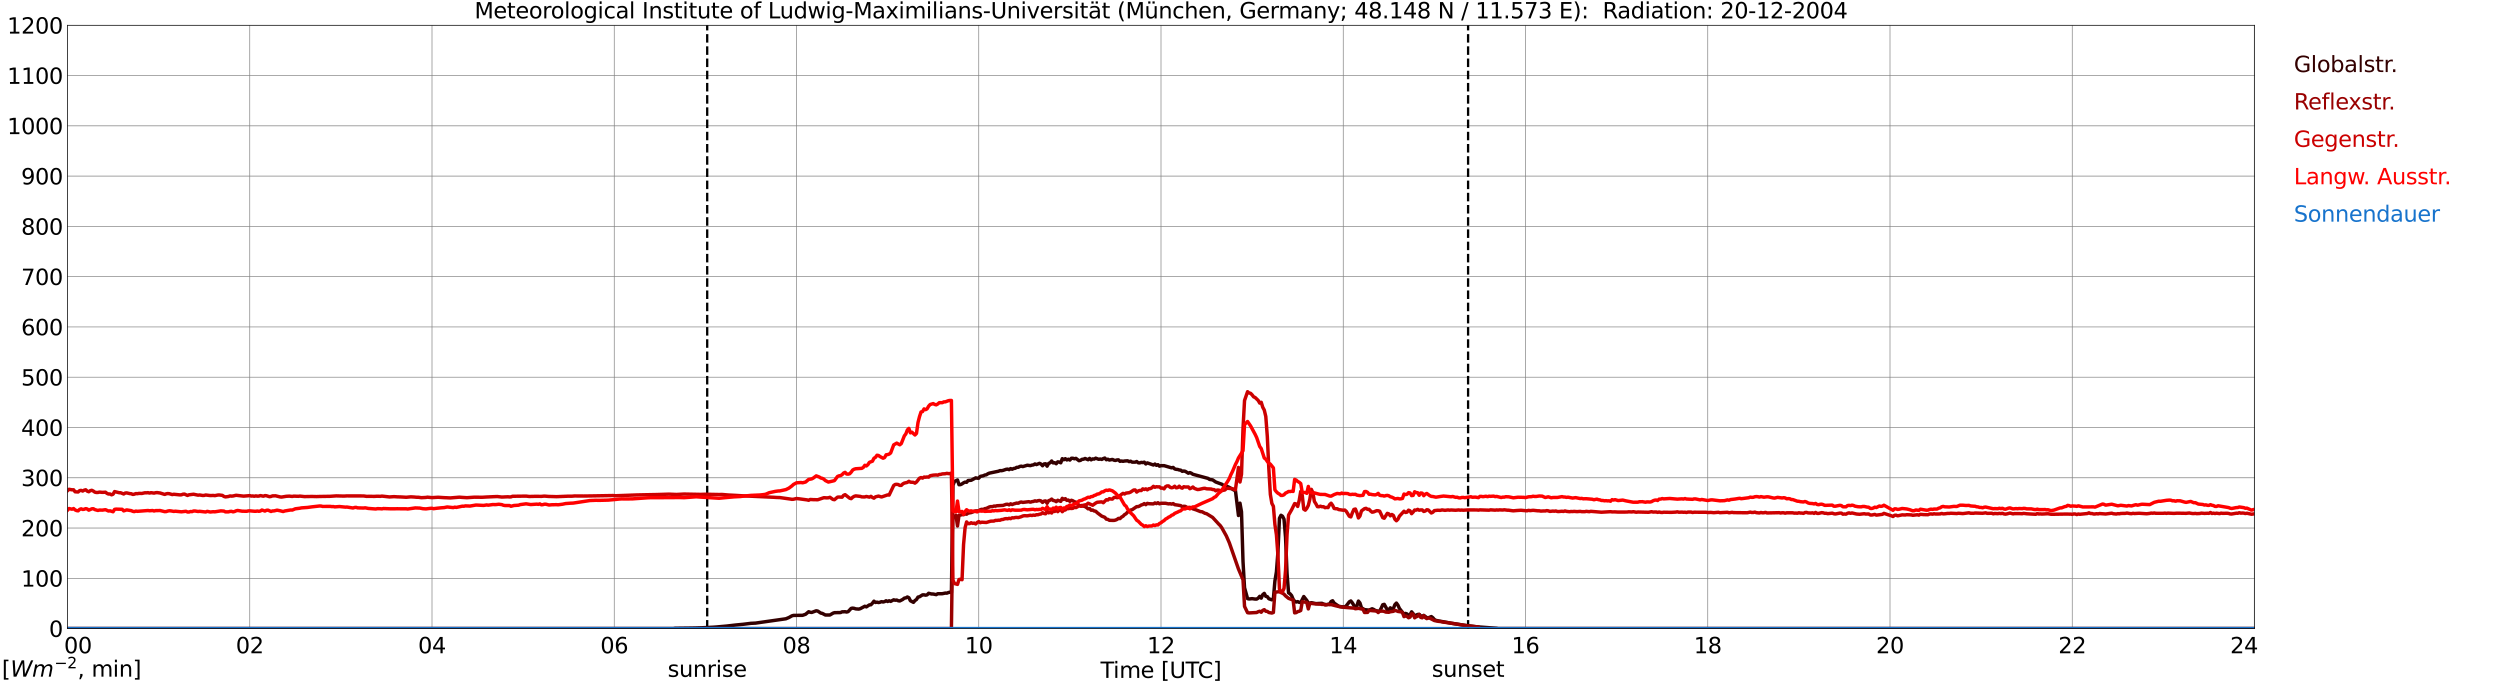 <?xml version="1.0" encoding="utf-8" standalone="no"?>
<!DOCTYPE svg PUBLIC "-//W3C//DTD SVG 1.1//EN"
  "http://www.w3.org/Graphics/SVG/1.1/DTD/svg11.dtd">
<svg xmlns:xlink="http://www.w3.org/1999/xlink" width="1085.4pt" height="296.64pt" viewBox="0 0 1085.4 296.64" xmlns="http://www.w3.org/2000/svg" version="1.1">
 <defs>
  <style type="text/css">*{stroke-linejoin: round; stroke-linecap: butt}</style>
 </defs>
 <g id="figure_1">
  <g id="patch_1">
   <path d="M 0 296.64 
L 1085.4 296.64 
L 1085.4 0 
L 0 0 
z
" style="fill: #ffffff"/>
  </g>
  <g id="axes_1">
   <g id="patch_2">
    <path d="M 29.306 272.909 
L 978.814 272.909 
L 978.814 10.976 
L 29.306 10.976 
z
" style="fill: #ffffff"/>
   </g>
   <g id="patch_3">
    <path d="M 978.814 272.909 
L 978.814 272.909 
L 978.814 10.976 
L 978.814 10.976 
z
" clip-path="url(#p48bb7b66be)" style="fill: #d3d3d3; opacity: 0.25; stroke: #d3d3d3; stroke-linejoin: miter"/>
   </g>
   <g id="matplotlib.axis_1">
    <g id="xtick_1">
     <g id="line2d_1">
      <path d="M 29.306 272.909 
L 29.306 10.976 
" clip-path="url(#p48bb7b66be)" style="fill: none; stroke: #808080; stroke-width: 0.3; stroke-linecap: square"/>
     </g>
     <g id="line2d_2"/>
     <g id="text_1">
      <!--    00 -->
      <g transform="translate(18.733 283.627) scale(0.095 -0.095)">
       <defs>
        <path id="DejaVuSans-20" transform="scale(0.016)"/>
        <path id="DejaVuSans-30" d="M 2034 4250 
Q 1547 4250 1301 3770 
Q 1056 3291 1056 2328 
Q 1056 1369 1301 889 
Q 1547 409 2034 409 
Q 2525 409 2770 889 
Q 3016 1369 3016 2328 
Q 3016 3291 2770 3770 
Q 2525 4250 2034 4250 
z
M 2034 4750 
Q 2819 4750 3233 4129 
Q 3647 3509 3647 2328 
Q 3647 1150 3233 529 
Q 2819 -91 2034 -91 
Q 1250 -91 836 529 
Q 422 1150 422 2328 
Q 422 3509 836 4129 
Q 1250 4750 2034 4750 
z
" transform="scale(0.016)"/>
       </defs>
       <use xlink:href="#DejaVuSans-20"/>
       <use xlink:href="#DejaVuSans-20" transform="translate(31.787 0)"/>
       <use xlink:href="#DejaVuSans-20" transform="translate(63.574 0)"/>
       <use xlink:href="#DejaVuSans-30" transform="translate(95.361 0)"/>
       <use xlink:href="#DejaVuSans-30" transform="translate(158.984 0)"/>
      </g>
     </g>
    </g>
    <g id="xtick_2">
     <g id="line2d_3">
      <path d="M 108.431 272.909 
L 108.431 10.976 
" clip-path="url(#p48bb7b66be)" style="fill: none; stroke: #808080; stroke-width: 0.3; stroke-linecap: square"/>
     </g>
     <g id="line2d_4"/>
     <g id="text_2">
      <!-- 02 -->
      <g transform="translate(102.387 283.627) scale(0.095 -0.095)">
       <defs>
        <path id="DejaVuSans-32" d="M 1228 531 
L 3431 531 
L 3431 0 
L 469 0 
L 469 531 
Q 828 903 1448 1529 
Q 2069 2156 2228 2338 
Q 2531 2678 2651 2914 
Q 2772 3150 2772 3378 
Q 2772 3750 2511 3984 
Q 2250 4219 1831 4219 
Q 1534 4219 1204 4116 
Q 875 4013 500 3803 
L 500 4441 
Q 881 4594 1212 4672 
Q 1544 4750 1819 4750 
Q 2544 4750 2975 4387 
Q 3406 4025 3406 3419 
Q 3406 3131 3298 2873 
Q 3191 2616 2906 2266 
Q 2828 2175 2409 1742 
Q 1991 1309 1228 531 
z
" transform="scale(0.016)"/>
       </defs>
       <use xlink:href="#DejaVuSans-30"/>
       <use xlink:href="#DejaVuSans-32" transform="translate(63.623 0)"/>
      </g>
     </g>
    </g>
    <g id="xtick_3">
     <g id="line2d_5">
      <path d="M 187.557 272.909 
L 187.557 10.976 
" clip-path="url(#p48bb7b66be)" style="fill: none; stroke: #808080; stroke-width: 0.3; stroke-linecap: square"/>
     </g>
     <g id="line2d_6"/>
     <g id="text_3">
      <!-- 04 -->
      <g transform="translate(181.513 283.627) scale(0.095 -0.095)">
       <defs>
        <path id="DejaVuSans-34" d="M 2419 4116 
L 825 1625 
L 2419 1625 
L 2419 4116 
z
M 2253 4666 
L 3047 4666 
L 3047 1625 
L 3713 1625 
L 3713 1100 
L 3047 1100 
L 3047 0 
L 2419 0 
L 2419 1100 
L 313 1100 
L 313 1709 
L 2253 4666 
z
" transform="scale(0.016)"/>
       </defs>
       <use xlink:href="#DejaVuSans-30"/>
       <use xlink:href="#DejaVuSans-34" transform="translate(63.623 0)"/>
      </g>
     </g>
    </g>
    <g id="xtick_4">
     <g id="line2d_7">
      <path d="M 266.683 272.909 
L 266.683 10.976 
" clip-path="url(#p48bb7b66be)" style="fill: none; stroke: #808080; stroke-width: 0.3; stroke-linecap: square"/>
     </g>
     <g id="line2d_8"/>
     <g id="text_4">
      <!-- 06 -->
      <g transform="translate(260.638 283.627) scale(0.095 -0.095)">
       <defs>
        <path id="DejaVuSans-36" d="M 2113 2584 
Q 1688 2584 1439 2293 
Q 1191 2003 1191 1497 
Q 1191 994 1439 701 
Q 1688 409 2113 409 
Q 2538 409 2786 701 
Q 3034 994 3034 1497 
Q 3034 2003 2786 2293 
Q 2538 2584 2113 2584 
z
M 3366 4563 
L 3366 3988 
Q 3128 4100 2886 4159 
Q 2644 4219 2406 4219 
Q 1781 4219 1451 3797 
Q 1122 3375 1075 2522 
Q 1259 2794 1537 2939 
Q 1816 3084 2150 3084 
Q 2853 3084 3261 2657 
Q 3669 2231 3669 1497 
Q 3669 778 3244 343 
Q 2819 -91 2113 -91 
Q 1303 -91 875 529 
Q 447 1150 447 2328 
Q 447 3434 972 4092 
Q 1497 4750 2381 4750 
Q 2619 4750 2861 4703 
Q 3103 4656 3366 4563 
z
" transform="scale(0.016)"/>
       </defs>
       <use xlink:href="#DejaVuSans-30"/>
       <use xlink:href="#DejaVuSans-36" transform="translate(63.623 0)"/>
      </g>
     </g>
    </g>
    <g id="xtick_5">
     <g id="line2d_9">
      <path d="M 345.808 272.909 
L 345.808 10.976 
" clip-path="url(#p48bb7b66be)" style="fill: none; stroke: #808080; stroke-width: 0.3; stroke-linecap: square"/>
     </g>
     <g id="line2d_10"/>
     <g id="text_5">
      <!-- 08 -->
      <g transform="translate(339.764 283.627) scale(0.095 -0.095)">
       <defs>
        <path id="DejaVuSans-38" d="M 2034 2216 
Q 1584 2216 1326 1975 
Q 1069 1734 1069 1313 
Q 1069 891 1326 650 
Q 1584 409 2034 409 
Q 2484 409 2743 651 
Q 3003 894 3003 1313 
Q 3003 1734 2745 1975 
Q 2488 2216 2034 2216 
z
M 1403 2484 
Q 997 2584 770 2862 
Q 544 3141 544 3541 
Q 544 4100 942 4425 
Q 1341 4750 2034 4750 
Q 2731 4750 3128 4425 
Q 3525 4100 3525 3541 
Q 3525 3141 3298 2862 
Q 3072 2584 2669 2484 
Q 3125 2378 3379 2068 
Q 3634 1759 3634 1313 
Q 3634 634 3220 271 
Q 2806 -91 2034 -91 
Q 1263 -91 848 271 
Q 434 634 434 1313 
Q 434 1759 690 2068 
Q 947 2378 1403 2484 
z
M 1172 3481 
Q 1172 3119 1398 2916 
Q 1625 2713 2034 2713 
Q 2441 2713 2670 2916 
Q 2900 3119 2900 3481 
Q 2900 3844 2670 4047 
Q 2441 4250 2034 4250 
Q 1625 4250 1398 4047 
Q 1172 3844 1172 3481 
z
" transform="scale(0.016)"/>
       </defs>
       <use xlink:href="#DejaVuSans-30"/>
       <use xlink:href="#DejaVuSans-38" transform="translate(63.623 0)"/>
      </g>
     </g>
    </g>
    <g id="xtick_6">
     <g id="line2d_11">
      <path d="M 424.934 272.909 
L 424.934 10.976 
" clip-path="url(#p48bb7b66be)" style="fill: none; stroke: #808080; stroke-width: 0.3; stroke-linecap: square"/>
     </g>
     <g id="line2d_12"/>
     <g id="text_6">
      <!-- 10 -->
      <g transform="translate(418.89 283.627) scale(0.095 -0.095)">
       <defs>
        <path id="DejaVuSans-31" d="M 794 531 
L 1825 531 
L 1825 4091 
L 703 3866 
L 703 4441 
L 1819 4666 
L 2450 4666 
L 2450 531 
L 3481 531 
L 3481 0 
L 794 0 
L 794 531 
z
" transform="scale(0.016)"/>
       </defs>
       <use xlink:href="#DejaVuSans-31"/>
       <use xlink:href="#DejaVuSans-30" transform="translate(63.623 0)"/>
      </g>
     </g>
    </g>
    <g id="xtick_7">
     <g id="line2d_13">
      <path d="M 504.06 272.909 
L 504.06 10.976 
" clip-path="url(#p48bb7b66be)" style="fill: none; stroke: #808080; stroke-width: 0.3; stroke-linecap: square"/>
     </g>
     <g id="line2d_14"/>
     <g id="text_7">
      <!-- 12 -->
      <g transform="translate(498.015 283.627) scale(0.095 -0.095)">
       <use xlink:href="#DejaVuSans-31"/>
       <use xlink:href="#DejaVuSans-32" transform="translate(63.623 0)"/>
      </g>
     </g>
    </g>
    <g id="xtick_8">
     <g id="line2d_15">
      <path d="M 583.185 272.909 
L 583.185 10.976 
" clip-path="url(#p48bb7b66be)" style="fill: none; stroke: #808080; stroke-width: 0.3; stroke-linecap: square"/>
     </g>
     <g id="line2d_16"/>
     <g id="text_8">
      <!-- 14 -->
      <g transform="translate(577.141 283.627) scale(0.095 -0.095)">
       <use xlink:href="#DejaVuSans-31"/>
       <use xlink:href="#DejaVuSans-34" transform="translate(63.623 0)"/>
      </g>
     </g>
    </g>
    <g id="xtick_9">
     <g id="line2d_17">
      <path d="M 662.311 272.909 
L 662.311 10.976 
" clip-path="url(#p48bb7b66be)" style="fill: none; stroke: #808080; stroke-width: 0.3; stroke-linecap: square"/>
     </g>
     <g id="line2d_18"/>
     <g id="text_9">
      <!-- 16 -->
      <g transform="translate(656.267 283.627) scale(0.095 -0.095)">
       <use xlink:href="#DejaVuSans-31"/>
       <use xlink:href="#DejaVuSans-36" transform="translate(63.623 0)"/>
      </g>
     </g>
    </g>
    <g id="xtick_10">
     <g id="line2d_19">
      <path d="M 741.437 272.909 
L 741.437 10.976 
" clip-path="url(#p48bb7b66be)" style="fill: none; stroke: #808080; stroke-width: 0.3; stroke-linecap: square"/>
     </g>
     <g id="line2d_20"/>
     <g id="text_10">
      <!-- 18 -->
      <g transform="translate(735.392 283.627) scale(0.095 -0.095)">
       <use xlink:href="#DejaVuSans-31"/>
       <use xlink:href="#DejaVuSans-38" transform="translate(63.623 0)"/>
      </g>
     </g>
    </g>
    <g id="xtick_11">
     <g id="line2d_21">
      <path d="M 820.562 272.909 
L 820.562 10.976 
" clip-path="url(#p48bb7b66be)" style="fill: none; stroke: #808080; stroke-width: 0.3; stroke-linecap: square"/>
     </g>
     <g id="line2d_22"/>
     <g id="text_11">
      <!-- 20 -->
      <g transform="translate(814.518 283.627) scale(0.095 -0.095)">
       <use xlink:href="#DejaVuSans-32"/>
       <use xlink:href="#DejaVuSans-30" transform="translate(63.623 0)"/>
      </g>
     </g>
    </g>
    <g id="xtick_12">
     <g id="line2d_23">
      <path d="M 899.688 272.909 
L 899.688 10.976 
" clip-path="url(#p48bb7b66be)" style="fill: none; stroke: #808080; stroke-width: 0.3; stroke-linecap: square"/>
     </g>
     <g id="line2d_24"/>
     <g id="text_12">
      <!-- 22 -->
      <g transform="translate(893.644 283.627) scale(0.095 -0.095)">
       <use xlink:href="#DejaVuSans-32"/>
       <use xlink:href="#DejaVuSans-32" transform="translate(63.623 0)"/>
      </g>
     </g>
    </g>
    <g id="xtick_13">
     <g id="line2d_25">
      <path d="M 978.814 272.909 
L 978.814 10.976 
" clip-path="url(#p48bb7b66be)" style="fill: none; stroke: #808080; stroke-width: 0.3; stroke-linecap: square"/>
     </g>
     <g id="line2d_26"/>
     <g id="text_13">
      <!-- 24    -->
      <g transform="translate(968.241 283.627) scale(0.095 -0.095)">
       <use xlink:href="#DejaVuSans-32"/>
       <use xlink:href="#DejaVuSans-34" transform="translate(63.623 0)"/>
       <use xlink:href="#DejaVuSans-20" transform="translate(127.246 0)"/>
       <use xlink:href="#DejaVuSans-20" transform="translate(159.033 0)"/>
       <use xlink:href="#DejaVuSans-20" transform="translate(190.82 0)"/>
      </g>
     </g>
    </g>
    <g id="text_14">
     <!-- Time [UTC] -->
     <g transform="translate(477.806 294.322) scale(0.095 -0.095)">
      <defs>
       <path id="DejaVuSans-54" d="M -19 4666 
L 3928 4666 
L 3928 4134 
L 2272 4134 
L 2272 0 
L 1638 0 
L 1638 4134 
L -19 4134 
L -19 4666 
z
" transform="scale(0.016)"/>
       <path id="DejaVuSans-69" d="M 603 3500 
L 1178 3500 
L 1178 0 
L 603 0 
L 603 3500 
z
M 603 4863 
L 1178 4863 
L 1178 4134 
L 603 4134 
L 603 4863 
z
" transform="scale(0.016)"/>
       <path id="DejaVuSans-6d" d="M 3328 2828 
Q 3544 3216 3844 3400 
Q 4144 3584 4550 3584 
Q 5097 3584 5394 3201 
Q 5691 2819 5691 2113 
L 5691 0 
L 5113 0 
L 5113 2094 
Q 5113 2597 4934 2840 
Q 4756 3084 4391 3084 
Q 3944 3084 3684 2787 
Q 3425 2491 3425 1978 
L 3425 0 
L 2847 0 
L 2847 2094 
Q 2847 2600 2669 2842 
Q 2491 3084 2119 3084 
Q 1678 3084 1418 2786 
Q 1159 2488 1159 1978 
L 1159 0 
L 581 0 
L 581 3500 
L 1159 3500 
L 1159 2956 
Q 1356 3278 1631 3431 
Q 1906 3584 2284 3584 
Q 2666 3584 2933 3390 
Q 3200 3197 3328 2828 
z
" transform="scale(0.016)"/>
       <path id="DejaVuSans-65" d="M 3597 1894 
L 3597 1613 
L 953 1613 
Q 991 1019 1311 708 
Q 1631 397 2203 397 
Q 2534 397 2845 478 
Q 3156 559 3463 722 
L 3463 178 
Q 3153 47 2828 -22 
Q 2503 -91 2169 -91 
Q 1331 -91 842 396 
Q 353 884 353 1716 
Q 353 2575 817 3079 
Q 1281 3584 2069 3584 
Q 2775 3584 3186 3129 
Q 3597 2675 3597 1894 
z
M 3022 2063 
Q 3016 2534 2758 2815 
Q 2500 3097 2075 3097 
Q 1594 3097 1305 2825 
Q 1016 2553 972 2059 
L 3022 2063 
z
" transform="scale(0.016)"/>
       <path id="DejaVuSans-5b" d="M 550 4863 
L 1875 4863 
L 1875 4416 
L 1125 4416 
L 1125 -397 
L 1875 -397 
L 1875 -844 
L 550 -844 
L 550 4863 
z
" transform="scale(0.016)"/>
       <path id="DejaVuSans-55" d="M 556 4666 
L 1191 4666 
L 1191 1831 
Q 1191 1081 1462 751 
Q 1734 422 2344 422 
Q 2950 422 3222 751 
Q 3494 1081 3494 1831 
L 3494 4666 
L 4128 4666 
L 4128 1753 
Q 4128 841 3676 375 
Q 3225 -91 2344 -91 
Q 1459 -91 1007 375 
Q 556 841 556 1753 
L 556 4666 
z
" transform="scale(0.016)"/>
       <path id="DejaVuSans-43" d="M 4122 4306 
L 4122 3641 
Q 3803 3938 3442 4084 
Q 3081 4231 2675 4231 
Q 1875 4231 1450 3742 
Q 1025 3253 1025 2328 
Q 1025 1406 1450 917 
Q 1875 428 2675 428 
Q 3081 428 3442 575 
Q 3803 722 4122 1019 
L 4122 359 
Q 3791 134 3420 21 
Q 3050 -91 2638 -91 
Q 1578 -91 968 557 
Q 359 1206 359 2328 
Q 359 3453 968 4101 
Q 1578 4750 2638 4750 
Q 3056 4750 3426 4639 
Q 3797 4528 4122 4306 
z
" transform="scale(0.016)"/>
       <path id="DejaVuSans-5d" d="M 1947 4863 
L 1947 -844 
L 622 -844 
L 622 -397 
L 1369 -397 
L 1369 4416 
L 622 4416 
L 622 4863 
L 1947 4863 
z
" transform="scale(0.016)"/>
      </defs>
      <use xlink:href="#DejaVuSans-54"/>
      <use xlink:href="#DejaVuSans-69" transform="translate(57.959 0)"/>
      <use xlink:href="#DejaVuSans-6d" transform="translate(85.742 0)"/>
      <use xlink:href="#DejaVuSans-65" transform="translate(183.154 0)"/>
      <use xlink:href="#DejaVuSans-20" transform="translate(244.678 0)"/>
      <use xlink:href="#DejaVuSans-5b" transform="translate(276.465 0)"/>
      <use xlink:href="#DejaVuSans-55" transform="translate(315.479 0)"/>
      <use xlink:href="#DejaVuSans-54" transform="translate(388.672 0)"/>
      <use xlink:href="#DejaVuSans-43" transform="translate(443.881 0)"/>
      <use xlink:href="#DejaVuSans-5d" transform="translate(513.705 0)"/>
     </g>
    </g>
   </g>
   <g id="matplotlib.axis_2">
    <g id="ytick_1">
     <g id="line2d_27">
      <path d="M 29.306 272.909 
L 978.814 272.909 
" clip-path="url(#p48bb7b66be)" style="fill: none; stroke: #808080; stroke-width: 0.3; stroke-linecap: square"/>
     </g>
     <g id="line2d_28"/>
     <g id="text_15">
      <!-- 0 -->
      <g transform="translate(21.261 276.518) scale(0.095 -0.095)">
       <use xlink:href="#DejaVuSans-30"/>
      </g>
     </g>
    </g>
    <g id="ytick_2">
     <g id="line2d_29">
      <path d="M 29.306 251.081 
L 978.814 251.081 
" clip-path="url(#p48bb7b66be)" style="fill: none; stroke: #808080; stroke-width: 0.3; stroke-linecap: square"/>
     </g>
     <g id="line2d_30"/>
     <g id="text_16">
      <!-- 100 -->
      <g transform="translate(9.173 254.69) scale(0.095 -0.095)">
       <use xlink:href="#DejaVuSans-31"/>
       <use xlink:href="#DejaVuSans-30" transform="translate(63.623 0)"/>
       <use xlink:href="#DejaVuSans-30" transform="translate(127.246 0)"/>
      </g>
     </g>
    </g>
    <g id="ytick_3">
     <g id="line2d_31">
      <path d="M 29.306 229.253 
L 978.814 229.253 
" clip-path="url(#p48bb7b66be)" style="fill: none; stroke: #808080; stroke-width: 0.3; stroke-linecap: square"/>
     </g>
     <g id="line2d_32"/>
     <g id="text_17">
      <!-- 200 -->
      <g transform="translate(9.173 232.863) scale(0.095 -0.095)">
       <use xlink:href="#DejaVuSans-32"/>
       <use xlink:href="#DejaVuSans-30" transform="translate(63.623 0)"/>
       <use xlink:href="#DejaVuSans-30" transform="translate(127.246 0)"/>
      </g>
     </g>
    </g>
    <g id="ytick_4">
     <g id="line2d_33">
      <path d="M 29.306 207.426 
L 978.814 207.426 
" clip-path="url(#p48bb7b66be)" style="fill: none; stroke: #808080; stroke-width: 0.3; stroke-linecap: square"/>
     </g>
     <g id="line2d_34"/>
     <g id="text_18">
      <!-- 300 -->
      <g transform="translate(9.173 211.035) scale(0.095 -0.095)">
       <defs>
        <path id="DejaVuSans-33" d="M 2597 2516 
Q 3050 2419 3304 2112 
Q 3559 1806 3559 1356 
Q 3559 666 3084 287 
Q 2609 -91 1734 -91 
Q 1441 -91 1130 -33 
Q 819 25 488 141 
L 488 750 
Q 750 597 1062 519 
Q 1375 441 1716 441 
Q 2309 441 2620 675 
Q 2931 909 2931 1356 
Q 2931 1769 2642 2001 
Q 2353 2234 1838 2234 
L 1294 2234 
L 1294 2753 
L 1863 2753 
Q 2328 2753 2575 2939 
Q 2822 3125 2822 3475 
Q 2822 3834 2567 4026 
Q 2313 4219 1838 4219 
Q 1578 4219 1281 4162 
Q 984 4106 628 3988 
L 628 4550 
Q 988 4650 1302 4700 
Q 1616 4750 1894 4750 
Q 2613 4750 3031 4423 
Q 3450 4097 3450 3541 
Q 3450 3153 3228 2886 
Q 3006 2619 2597 2516 
z
" transform="scale(0.016)"/>
       </defs>
       <use xlink:href="#DejaVuSans-33"/>
       <use xlink:href="#DejaVuSans-30" transform="translate(63.623 0)"/>
       <use xlink:href="#DejaVuSans-30" transform="translate(127.246 0)"/>
      </g>
     </g>
    </g>
    <g id="ytick_5">
     <g id="line2d_35">
      <path d="M 29.306 185.598 
L 978.814 185.598 
" clip-path="url(#p48bb7b66be)" style="fill: none; stroke: #808080; stroke-width: 0.3; stroke-linecap: square"/>
     </g>
     <g id="line2d_36"/>
     <g id="text_19">
      <!-- 400 -->
      <g transform="translate(9.173 189.207) scale(0.095 -0.095)">
       <use xlink:href="#DejaVuSans-34"/>
       <use xlink:href="#DejaVuSans-30" transform="translate(63.623 0)"/>
       <use xlink:href="#DejaVuSans-30" transform="translate(127.246 0)"/>
      </g>
     </g>
    </g>
    <g id="ytick_6">
     <g id="line2d_37">
      <path d="M 29.306 163.77 
L 978.814 163.77 
" clip-path="url(#p48bb7b66be)" style="fill: none; stroke: #808080; stroke-width: 0.3; stroke-linecap: square"/>
     </g>
     <g id="line2d_38"/>
     <g id="text_20">
      <!-- 500 -->
      <g transform="translate(9.173 167.379) scale(0.095 -0.095)">
       <defs>
        <path id="DejaVuSans-35" d="M 691 4666 
L 3169 4666 
L 3169 4134 
L 1269 4134 
L 1269 2991 
Q 1406 3038 1543 3061 
Q 1681 3084 1819 3084 
Q 2600 3084 3056 2656 
Q 3513 2228 3513 1497 
Q 3513 744 3044 326 
Q 2575 -91 1722 -91 
Q 1428 -91 1123 -41 
Q 819 9 494 109 
L 494 744 
Q 775 591 1075 516 
Q 1375 441 1709 441 
Q 2250 441 2565 725 
Q 2881 1009 2881 1497 
Q 2881 1984 2565 2268 
Q 2250 2553 1709 2553 
Q 1456 2553 1204 2497 
Q 953 2441 691 2322 
L 691 4666 
z
" transform="scale(0.016)"/>
       </defs>
       <use xlink:href="#DejaVuSans-35"/>
       <use xlink:href="#DejaVuSans-30" transform="translate(63.623 0)"/>
       <use xlink:href="#DejaVuSans-30" transform="translate(127.246 0)"/>
      </g>
     </g>
    </g>
    <g id="ytick_7">
     <g id="line2d_39">
      <path d="M 29.306 141.942 
L 978.814 141.942 
" clip-path="url(#p48bb7b66be)" style="fill: none; stroke: #808080; stroke-width: 0.3; stroke-linecap: square"/>
     </g>
     <g id="line2d_40"/>
     <g id="text_21">
      <!-- 600 -->
      <g transform="translate(9.173 145.551) scale(0.095 -0.095)">
       <use xlink:href="#DejaVuSans-36"/>
       <use xlink:href="#DejaVuSans-30" transform="translate(63.623 0)"/>
       <use xlink:href="#DejaVuSans-30" transform="translate(127.246 0)"/>
      </g>
     </g>
    </g>
    <g id="ytick_8">
     <g id="line2d_41">
      <path d="M 29.306 120.114 
L 978.814 120.114 
" clip-path="url(#p48bb7b66be)" style="fill: none; stroke: #808080; stroke-width: 0.3; stroke-linecap: square"/>
     </g>
     <g id="line2d_42"/>
     <g id="text_22">
      <!-- 700 -->
      <g transform="translate(9.173 123.724) scale(0.095 -0.095)">
       <defs>
        <path id="DejaVuSans-37" d="M 525 4666 
L 3525 4666 
L 3525 4397 
L 1831 0 
L 1172 0 
L 2766 4134 
L 525 4134 
L 525 4666 
z
" transform="scale(0.016)"/>
       </defs>
       <use xlink:href="#DejaVuSans-37"/>
       <use xlink:href="#DejaVuSans-30" transform="translate(63.623 0)"/>
       <use xlink:href="#DejaVuSans-30" transform="translate(127.246 0)"/>
      </g>
     </g>
    </g>
    <g id="ytick_9">
     <g id="line2d_43">
      <path d="M 29.306 98.287 
L 978.814 98.287 
" clip-path="url(#p48bb7b66be)" style="fill: none; stroke: #808080; stroke-width: 0.3; stroke-linecap: square"/>
     </g>
     <g id="line2d_44"/>
     <g id="text_23">
      <!-- 800 -->
      <g transform="translate(9.173 101.896) scale(0.095 -0.095)">
       <use xlink:href="#DejaVuSans-38"/>
       <use xlink:href="#DejaVuSans-30" transform="translate(63.623 0)"/>
       <use xlink:href="#DejaVuSans-30" transform="translate(127.246 0)"/>
      </g>
     </g>
    </g>
    <g id="ytick_10">
     <g id="line2d_45">
      <path d="M 29.306 76.459 
L 978.814 76.459 
" clip-path="url(#p48bb7b66be)" style="fill: none; stroke: #808080; stroke-width: 0.3; stroke-linecap: square"/>
     </g>
     <g id="line2d_46"/>
     <g id="text_24">
      <!-- 900 -->
      <g transform="translate(9.173 80.068) scale(0.095 -0.095)">
       <defs>
        <path id="DejaVuSans-39" d="M 703 97 
L 703 672 
Q 941 559 1184 500 
Q 1428 441 1663 441 
Q 2288 441 2617 861 
Q 2947 1281 2994 2138 
Q 2813 1869 2534 1725 
Q 2256 1581 1919 1581 
Q 1219 1581 811 2004 
Q 403 2428 403 3163 
Q 403 3881 828 4315 
Q 1253 4750 1959 4750 
Q 2769 4750 3195 4129 
Q 3622 3509 3622 2328 
Q 3622 1225 3098 567 
Q 2575 -91 1691 -91 
Q 1453 -91 1209 -44 
Q 966 3 703 97 
z
M 1959 2075 
Q 2384 2075 2632 2365 
Q 2881 2656 2881 3163 
Q 2881 3666 2632 3958 
Q 2384 4250 1959 4250 
Q 1534 4250 1286 3958 
Q 1038 3666 1038 3163 
Q 1038 2656 1286 2365 
Q 1534 2075 1959 2075 
z
" transform="scale(0.016)"/>
       </defs>
       <use xlink:href="#DejaVuSans-39"/>
       <use xlink:href="#DejaVuSans-30" transform="translate(63.623 0)"/>
       <use xlink:href="#DejaVuSans-30" transform="translate(127.246 0)"/>
      </g>
     </g>
    </g>
    <g id="ytick_11">
     <g id="line2d_47">
      <path d="M 29.306 54.631 
L 978.814 54.631 
" clip-path="url(#p48bb7b66be)" style="fill: none; stroke: #808080; stroke-width: 0.3; stroke-linecap: square"/>
     </g>
     <g id="line2d_48"/>
     <g id="text_25">
      <!-- 1000 -->
      <g transform="translate(3.128 58.24) scale(0.095 -0.095)">
       <use xlink:href="#DejaVuSans-31"/>
       <use xlink:href="#DejaVuSans-30" transform="translate(63.623 0)"/>
       <use xlink:href="#DejaVuSans-30" transform="translate(127.246 0)"/>
       <use xlink:href="#DejaVuSans-30" transform="translate(190.869 0)"/>
      </g>
     </g>
    </g>
    <g id="ytick_12">
     <g id="line2d_49">
      <path d="M 29.306 32.803 
L 978.814 32.803 
" clip-path="url(#p48bb7b66be)" style="fill: none; stroke: #808080; stroke-width: 0.3; stroke-linecap: square"/>
     </g>
     <g id="line2d_50"/>
     <g id="text_26">
      <!-- 1100 -->
      <g transform="translate(3.128 36.413) scale(0.095 -0.095)">
       <use xlink:href="#DejaVuSans-31"/>
       <use xlink:href="#DejaVuSans-31" transform="translate(63.623 0)"/>
       <use xlink:href="#DejaVuSans-30" transform="translate(127.246 0)"/>
       <use xlink:href="#DejaVuSans-30" transform="translate(190.869 0)"/>
      </g>
     </g>
    </g>
    <g id="ytick_13">
     <g id="line2d_51">
      <path d="M 29.306 10.976 
L 978.814 10.976 
" clip-path="url(#p48bb7b66be)" style="fill: none; stroke: #808080; stroke-width: 0.3; stroke-linecap: square"/>
     </g>
     <g id="line2d_52"/>
     <g id="text_27">
      <!-- 1200 -->
      <g transform="translate(3.128 14.585) scale(0.095 -0.095)">
       <use xlink:href="#DejaVuSans-31"/>
       <use xlink:href="#DejaVuSans-32" transform="translate(63.623 0)"/>
       <use xlink:href="#DejaVuSans-30" transform="translate(127.246 0)"/>
       <use xlink:href="#DejaVuSans-30" transform="translate(190.869 0)"/>
      </g>
     </g>
    </g>
   </g>
   <g id="line2d_53">
    <path d="M 307.037 272.909 
L 307.037 10.976 
" clip-path="url(#p48bb7b66be)" style="fill: none; stroke-dasharray: 3.7,1.6; stroke-dashoffset: 0; stroke: #000000"/>
   </g>
   <g id="line2d_54">
    <path d="M 637.386 272.909 
L 637.386 10.976 
" clip-path="url(#p48bb7b66be)" style="fill: none; stroke-dasharray: 3.7,1.6; stroke-dashoffset: 0; stroke: #000000"/>
   </g>
   <g id="line2d_55">
    <path d="M 29.306 272.909 
L 292.399 272.909 
L 293.058 272.771 
L 300.311 272.68 
L 302.289 272.634 
L 304.927 272.542 
L 309.543 272.313 
L 310.861 272.221 
L 315.477 271.811 
L 319.433 271.352 
L 322.73 271.032 
L 326.027 270.621 
L 328.005 270.53 
L 341.193 268.652 
L 342.512 268.105 
L 343.83 267.371 
L 344.49 267.188 
L 348.446 267.142 
L 349.765 266.686 
L 351.083 265.588 
L 351.743 265.815 
L 352.402 265.906 
L 354.38 265.175 
L 355.04 265.313 
L 356.359 266.181 
L 357.018 266.319 
L 358.337 267.007 
L 359.655 267.007 
L 360.315 267.007 
L 361.634 266.227 
L 362.293 265.998 
L 364.93 265.952 
L 365.59 265.634 
L 366.909 265.588 
L 367.568 265.725 
L 368.227 265.542 
L 369.546 264.123 
L 370.206 264.031 
L 370.865 264.123 
L 371.524 264.352 
L 372.843 264.444 
L 373.502 264.261 
L 375.481 263.206 
L 376.14 263.481 
L 377.459 262.613 
L 378.118 262.567 
L 378.777 261.881 
L 379.437 261.01 
L 380.096 261.561 
L 380.756 261.423 
L 381.415 261.606 
L 382.074 261.469 
L 382.734 261.194 
L 383.393 261.377 
L 384.053 261.194 
L 384.712 260.827 
L 385.371 261.148 
L 386.031 260.827 
L 386.69 261.102 
L 388.009 260.417 
L 388.668 260.6 
L 389.328 260.508 
L 389.987 260.827 
L 390.646 260.919 
L 391.965 260.233 
L 392.624 259.683 
L 393.284 259.592 
L 393.943 259.181 
L 394.603 259.5 
L 395.262 260.827 
L 396.581 261.515 
L 397.24 260.735 
L 397.899 260.279 
L 398.559 259.227 
L 399.218 259.09 
L 400.537 258.265 
L 401.196 258.265 
L 401.856 258.402 
L 402.515 258.265 
L 403.175 257.579 
L 404.493 257.9 
L 405.153 257.9 
L 406.471 258.173 
L 407.131 257.763 
L 409.109 257.763 
L 410.428 257.487 
L 411.087 257.533 
L 411.746 257.258 
L 412.406 257.121 
L 413.065 257.258 
L 413.725 210.719 
L 414.384 209.028 
L 415.703 208.386 
L 416.362 210.446 
L 417.022 210.401 
L 417.681 210.08 
L 418.34 209.621 
L 419 209.301 
L 419.659 209.392 
L 420.318 208.615 
L 421.637 208.523 
L 423.615 207.471 
L 424.275 207.609 
L 424.934 207.609 
L 425.593 206.83 
L 426.912 206.557 
L 427.572 206.236 
L 428.231 206.144 
L 428.89 205.686 
L 429.55 205.413 
L 433.506 204.588 
L 434.165 204.313 
L 434.825 204.359 
L 435.484 204.221 
L 436.803 203.765 
L 437.462 203.673 
L 438.122 203.903 
L 438.781 203.444 
L 439.44 203.719 
L 440.1 203.398 
L 440.759 203.307 
L 441.419 202.894 
L 442.078 202.894 
L 442.737 202.53 
L 443.397 202.392 
L 444.056 202.575 
L 446.034 201.979 
L 447.353 202.163 
L 448.012 201.934 
L 448.672 201.842 
L 449.331 201.432 
L 449.991 201.704 
L 451.309 201.157 
L 451.969 201.477 
L 452.628 202.209 
L 453.287 201.432 
L 453.947 201.34 
L 454.606 202.392 
L 455.266 201.202 
L 455.925 200.927 
L 456.584 200.15 
L 457.244 200.973 
L 457.903 200.882 
L 458.563 201.34 
L 459.222 200.515 
L 459.881 200.607 
L 460.541 200.927 
L 461.2 199.142 
L 461.859 199.6 
L 462.519 199.142 
L 463.178 199.692 
L 463.838 199.371 
L 464.497 199.738 
L 465.156 198.961 
L 465.816 198.961 
L 466.475 199.188 
L 467.134 199.004 
L 468.453 200.013 
L 469.113 199.875 
L 469.772 199.417 
L 470.431 199.371 
L 471.091 199.05 
L 472.409 199.6 
L 473.069 199.004 
L 473.728 199.646 
L 474.388 199.234 
L 475.047 199.325 
L 475.706 198.915 
L 477.025 199.417 
L 477.685 199.279 
L 478.344 199.463 
L 479.003 199.096 
L 479.663 198.869 
L 480.322 199.6 
L 480.981 199.371 
L 481.641 199.738 
L 482.96 199.463 
L 483.619 199.784 
L 484.278 199.921 
L 484.938 199.692 
L 485.597 199.646 
L 486.256 200.286 
L 486.916 200.15 
L 487.575 200.286 
L 488.235 200.15 
L 489.553 200.059 
L 490.213 200.423 
L 490.872 200.242 
L 491.532 200.652 
L 492.85 200.652 
L 493.51 200.377 
L 494.169 200.927 
L 494.828 200.973 
L 495.488 200.744 
L 496.147 200.836 
L 496.807 200.652 
L 497.466 201.432 
L 498.125 200.973 
L 499.444 201.432 
L 500.763 201.888 
L 501.422 201.477 
L 502.082 202.025 
L 502.741 201.75 
L 503.4 202.392 
L 504.06 202.163 
L 505.379 202.163 
L 508.675 203.123 
L 509.335 202.94 
L 509.994 203.582 
L 510.654 203.765 
L 511.313 203.811 
L 511.972 204.04 
L 512.632 204.13 
L 513.291 204.634 
L 513.95 204.496 
L 514.61 204.634 
L 515.929 205.457 
L 516.588 205.184 
L 517.247 205.457 
L 517.907 205.915 
L 524.501 207.701 
L 525.16 208.157 
L 526.479 208.34 
L 527.797 209.257 
L 529.776 209.988 
L 530.435 210.217 
L 531.094 210.673 
L 531.754 210.765 
L 533.732 211.59 
L 534.391 212.092 
L 535.051 212.321 
L 535.71 212.78 
L 536.369 212.917 
L 537.688 223.807 
L 538.348 218.453 
L 539.007 222.205 
L 539.666 243.76 
L 540.326 255.154 
L 541.644 259.913 
L 542.304 260.05 
L 543.623 259.913 
L 544.941 260.096 
L 545.601 260.096 
L 546.26 259.683 
L 546.919 258.906 
L 547.579 259.683 
L 548.238 258.173 
L 548.898 257.625 
L 549.557 258.906 
L 550.216 259.044 
L 550.876 259.958 
L 552.195 260.417 
L 552.854 259.958 
L 553.513 252.225 
L 554.173 248.243 
L 554.832 239.549 
L 555.491 224.997 
L 556.151 223.716 
L 556.81 224.128 
L 557.47 225.409 
L 558.129 233.326 
L 558.788 249.023 
L 559.448 257.396 
L 560.107 257.808 
L 560.766 258.585 
L 561.426 260.188 
L 562.085 261.056 
L 562.745 261.377 
L 563.404 261.194 
L 564.063 261.515 
L 564.723 261.606 
L 566.042 258.998 
L 567.36 260.69 
L 568.02 261.79 
L 568.679 261.881 
L 569.338 261.652 
L 571.317 262.063 
L 573.954 261.925 
L 574.613 262.292 
L 575.932 262.521 
L 577.251 262.246 
L 577.91 261.148 
L 578.57 260.827 
L 579.229 261.836 
L 581.207 263.206 
L 582.526 263.436 
L 583.845 263.481 
L 584.504 263.025 
L 585.823 261.286 
L 586.482 260.919 
L 587.142 261.744 
L 588.46 263.94 
L 589.12 263.025 
L 589.779 260.965 
L 590.439 261.79 
L 591.098 263.894 
L 592.417 264.671 
L 594.395 264.9 
L 595.714 264.306 
L 596.373 264.579 
L 597.032 264.992 
L 598.351 265.404 
L 599.011 265.221 
L 599.67 264.031 
L 600.329 262.567 
L 600.989 262.383 
L 602.307 264.763 
L 602.967 264.763 
L 603.626 263.894 
L 604.286 264.533 
L 604.945 264.215 
L 605.604 262.521 
L 606.264 261.836 
L 606.923 262.75 
L 607.582 264.169 
L 609.561 266.686 
L 610.22 266.319 
L 610.879 266.548 
L 611.539 267.234 
L 612.198 266.869 
L 612.858 265.634 
L 613.517 266.411 
L 614.176 267.554 
L 614.836 267.05 
L 615.495 266.777 
L 616.154 266.732 
L 616.814 267.371 
L 617.473 267.6 
L 618.133 267.188 
L 619.451 268.15 
L 620.111 268.242 
L 621.429 267.692 
L 622.089 268.196 
L 622.748 268.973 
L 623.408 269.34 
L 624.726 269.613 
L 627.364 270.071 
L 630.001 270.575 
L 631.32 270.759 
L 635.936 271.49 
L 637.255 271.673 
L 641.211 272.132 
L 649.783 272.771 
L 650.442 272.909 
L 978.154 272.909 
L 978.154 272.909 
" clip-path="url(#p48bb7b66be)" style="fill: none; stroke: #330000; stroke-width: 1.5; stroke-linecap: square"/>
   </g>
   <g id="line2d_56">
    <path d="M 29.306 272.909 
L 413.065 272.909 
L 413.725 224.923 
L 414.384 224.087 
L 415.043 223.759 
L 415.703 228.367 
L 416.362 223.668 
L 417.022 223.62 
L 417.681 223.434 
L 418.34 223.482 
L 419 223.109 
L 419.659 223.248 
L 420.318 222.784 
L 421.637 222.55 
L 423.615 221.806 
L 424.934 221.76 
L 425.593 221.293 
L 426.253 221.107 
L 426.912 221.201 
L 427.572 220.828 
L 428.231 220.736 
L 429.55 220.083 
L 430.209 219.944 
L 430.869 219.99 
L 431.528 219.71 
L 432.187 219.758 
L 432.847 219.57 
L 435.484 219.431 
L 436.803 218.966 
L 437.462 218.92 
L 438.122 219.199 
L 438.781 218.734 
L 439.44 219.06 
L 440.1 218.78 
L 441.419 218.407 
L 442.078 218.501 
L 442.737 218.128 
L 443.397 217.942 
L 444.056 218.128 
L 446.694 217.802 
L 447.353 218.036 
L 448.012 217.802 
L 448.672 217.711 
L 449.331 217.431 
L 449.991 217.617 
L 450.65 217.383 
L 451.309 217.292 
L 451.969 217.477 
L 452.628 218.128 
L 453.287 217.571 
L 453.947 217.477 
L 454.606 218.501 
L 455.266 217.383 
L 455.925 217.152 
L 456.584 216.687 
L 457.244 217.292 
L 457.903 217.383 
L 458.563 217.802 
L 459.222 217.198 
L 460.541 217.663 
L 461.2 216.36 
L 461.859 216.825 
L 462.519 216.499 
L 463.178 217.244 
L 463.838 217.104 
L 464.497 217.663 
L 465.156 217.198 
L 465.816 217.431 
L 466.475 217.85 
L 467.134 217.99 
L 467.794 218.595 
L 468.453 219.431 
L 469.113 219.57 
L 469.772 219.431 
L 470.431 219.758 
L 471.091 219.944 
L 471.75 220.363 
L 472.409 220.922 
L 473.069 220.782 
L 473.728 221.526 
L 474.388 221.432 
L 475.047 221.851 
L 475.706 221.945 
L 476.366 222.596 
L 478.344 224.087 
L 479.663 224.597 
L 480.322 225.39 
L 480.981 225.481 
L 481.641 225.901 
L 483.619 225.949 
L 484.278 225.809 
L 484.938 225.529 
L 485.597 225.062 
L 486.256 225.156 
L 486.916 224.506 
L 487.575 224.132 
L 488.235 223.434 
L 488.894 223.063 
L 489.553 222.316 
L 490.213 222.039 
L 490.872 221.432 
L 491.532 221.293 
L 493.51 219.944 
L 494.169 219.944 
L 494.828 219.664 
L 495.488 219.245 
L 496.147 219.06 
L 496.807 218.641 
L 497.466 219.106 
L 498.125 218.547 
L 498.785 218.686 
L 500.763 218.78 
L 501.422 218.361 
L 502.082 218.641 
L 502.741 218.267 
L 503.4 218.734 
L 504.06 218.501 
L 506.038 218.501 
L 507.357 218.78 
L 508.016 218.686 
L 508.675 218.874 
L 509.335 218.641 
L 509.994 219.106 
L 511.313 219.293 
L 512.632 219.525 
L 513.291 219.99 
L 513.95 219.804 
L 514.61 219.85 
L 515.929 220.688 
L 516.588 220.269 
L 517.907 220.922 
L 519.226 221.341 
L 521.204 222.131 
L 521.863 222.177 
L 523.182 222.875 
L 523.841 223.015 
L 526.479 224.645 
L 529.116 227.531 
L 529.776 228.182 
L 530.435 229.111 
L 532.413 232.65 
L 533.732 235.675 
L 537.688 247.03 
L 539.666 251.732 
L 540.326 263.278 
L 541.644 266.002 
L 542.304 266.103 
L 545.601 265.93 
L 546.26 265.577 
L 546.919 265.387 
L 547.579 265.813 
L 548.238 265.001 
L 548.898 264.697 
L 549.557 265.374 
L 550.216 265.437 
L 550.876 265.924 
L 552.195 266.16 
L 552.854 265.917 
L 553.513 257.13 
L 554.832 256.944 
L 555.491 256.944 
L 556.151 257.13 
L 557.47 257.968 
L 558.129 258.712 
L 559.448 259.784 
L 561.426 260.528 
L 562.085 266.075 
L 562.745 265.978 
L 563.404 265.54 
L 564.063 265.385 
L 564.723 265.055 
L 565.382 261.227 
L 567.36 261.552 
L 568.02 264.365 
L 568.679 261.923 
L 571.317 262.202 
L 572.635 262.296 
L 573.295 262.296 
L 573.954 262.436 
L 574.613 262.342 
L 575.273 262.663 
L 576.592 262.436 
L 577.251 262.53 
L 577.91 262.482 
L 579.889 262.995 
L 581.867 263.46 
L 583.185 263.645 
L 587.801 264.018 
L 588.46 264.298 
L 589.779 264.112 
L 591.757 264.529 
L 592.417 265.913 
L 593.736 265.885 
L 594.395 264.996 
L 596.373 265.182 
L 597.692 265.276 
L 598.351 265.946 
L 599.011 265.321 
L 600.329 265.321 
L 600.989 265.461 
L 601.648 265.741 
L 602.967 265.832 
L 603.626 265.601 
L 604.945 265.415 
L 605.604 265.042 
L 606.264 265.182 
L 606.923 265.461 
L 608.242 265.647 
L 608.901 265.926 
L 609.561 267.712 
L 610.22 267.428 
L 610.879 267.605 
L 611.539 268.203 
L 612.198 267.919 
L 612.858 266.485 
L 613.517 266.67 
L 614.176 268.229 
L 614.836 267.771 
L 615.495 267.557 
L 616.154 266.764 
L 616.814 268.048 
L 617.473 268.225 
L 618.133 267.275 
L 618.792 268.157 
L 619.451 268.576 
L 620.111 268.253 
L 620.77 268.393 
L 622.748 269.416 
L 624.726 269.79 
L 625.386 269.835 
L 626.705 270.115 
L 628.683 270.348 
L 630.661 270.674 
L 635.936 271.514 
L 637.255 271.693 
L 641.211 272.143 
L 641.87 272.188 
L 642.53 272.909 
L 978.154 272.909 
L 978.154 272.909 
" clip-path="url(#p48bb7b66be)" style="fill: none; stroke: #990000; stroke-width: 1.5; stroke-linecap: square"/>
   </g>
   <g id="line2d_57">
    <path d="M 29.306 213.042 
L 29.965 212.428 
L 31.284 212.658 
L 31.943 212.647 
L 32.603 213.509 
L 33.921 213.598 
L 34.581 213.003 
L 35.24 212.904 
L 35.9 213.197 
L 36.559 212.817 
L 37.218 212.645 
L 37.878 213.238 
L 38.537 213.496 
L 39.197 213.031 
L 39.856 212.872 
L 40.515 213.195 
L 41.175 213.673 
L 41.834 213.817 
L 42.493 213.819 
L 43.153 213.642 
L 44.472 213.769 
L 45.79 213.692 
L 46.45 214.207 
L 47.109 214.493 
L 47.768 214.448 
L 48.428 214.827 
L 49.087 214.574 
L 49.747 213.424 
L 51.725 213.919 
L 52.384 213.937 
L 53.703 214.469 
L 54.362 214.052 
L 55.022 214 
L 56.34 214.308 
L 57 214.362 
L 57.659 214.668 
L 58.319 214.552 
L 58.978 214.288 
L 59.637 214.351 
L 60.297 214.212 
L 61.615 214.236 
L 62.934 213.939 
L 63.594 213.972 
L 64.253 213.887 
L 64.912 214.076 
L 65.572 213.902 
L 66.89 214.09 
L 67.55 213.917 
L 68.209 213.865 
L 69.528 214.042 
L 70.847 214.458 
L 71.506 214.659 
L 72.166 214.402 
L 72.825 214.277 
L 73.484 214.343 
L 74.803 214.731 
L 75.462 214.589 
L 78.1 214.858 
L 78.759 214.825 
L 79.419 214.568 
L 80.078 214.506 
L 81.397 215.102 
L 82.056 214.827 
L 84.034 214.576 
L 86.013 214.993 
L 86.672 214.891 
L 87.991 215.118 
L 88.65 215.089 
L 89.309 214.906 
L 91.288 215.153 
L 92.606 215.1 
L 93.266 215.192 
L 94.584 214.923 
L 95.244 214.906 
L 96.563 215.081 
L 97.222 215.535 
L 97.881 215.735 
L 99.2 215.563 
L 99.86 215.316 
L 100.519 215.397 
L 101.178 215.336 
L 102.497 215.028 
L 105.135 215.332 
L 105.794 215.401 
L 108.431 215.183 
L 109.091 215.375 
L 109.75 215.321 
L 110.41 215.458 
L 111.069 215.288 
L 111.728 215.412 
L 112.388 215.384 
L 113.047 215.161 
L 114.366 215.438 
L 115.025 215.168 
L 115.685 215.233 
L 117.003 215.65 
L 117.663 215.541 
L 118.322 215.29 
L 119.641 215.262 
L 121.619 215.748 
L 122.278 215.805 
L 124.257 215.478 
L 125.575 215.399 
L 126.894 215.537 
L 127.553 215.406 
L 129.532 215.48 
L 130.191 215.388 
L 132.169 215.602 
L 135.466 215.543 
L 137.444 215.596 
L 138.763 215.548 
L 143.379 215.476 
L 146.016 215.292 
L 149.313 215.384 
L 150.632 215.301 
L 157.885 215.329 
L 159.204 215.508 
L 160.523 215.482 
L 162.501 215.515 
L 163.819 215.443 
L 165.138 215.487 
L 165.798 215.386 
L 169.094 215.751 
L 171.073 215.62 
L 172.391 215.707 
L 174.37 215.77 
L 176.348 215.893 
L 178.326 215.709 
L 179.645 215.775 
L 180.963 215.897 
L 181.623 215.884 
L 182.941 216.078 
L 184.92 215.969 
L 185.579 215.855 
L 187.557 216.054 
L 190.195 215.89 
L 192.832 216.063 
L 194.151 216.115 
L 195.47 216.181 
L 199.426 215.853 
L 200.745 215.954 
L 202.723 216.078 
L 206.02 215.851 
L 209.317 215.895 
L 211.295 215.777 
L 214.592 215.626 
L 215.91 215.578 
L 217.889 215.803 
L 219.207 215.742 
L 220.526 215.681 
L 221.186 215.764 
L 221.845 215.72 
L 222.504 215.467 
L 228.439 215.39 
L 229.757 215.55 
L 232.395 215.487 
L 235.033 215.508 
L 236.351 215.384 
L 238.329 215.545 
L 239.648 215.567 
L 241.626 215.633 
L 246.901 215.414 
L 248.22 215.436 
L 249.539 215.323 
L 252.176 215.353 
L 253.495 215.356 
L 257.451 215.297 
L 266.023 215.146 
L 267.342 215.229 
L 276.573 214.882 
L 279.87 214.81 
L 285.145 214.709 
L 290.42 214.539 
L 293.717 214.675 
L 297.014 214.5 
L 304.267 214.644 
L 306.246 214.578 
L 312.18 214.701 
L 313.499 214.675 
L 316.136 214.902 
L 319.433 215.074 
L 322.73 215.279 
L 335.918 215.903 
L 337.236 215.982 
L 338.555 216.023 
L 343.171 216.674 
L 343.83 216.79 
L 344.49 216.746 
L 345.808 216.436 
L 347.127 216.584 
L 350.424 217.034 
L 351.083 217.2 
L 351.743 216.846 
L 353.062 216.925 
L 355.04 216.969 
L 357.677 216.085 
L 358.996 216.159 
L 359.655 216.115 
L 360.315 215.903 
L 361.634 216.827 
L 362.293 216.947 
L 363.612 215.838 
L 364.271 215.79 
L 365.59 215.862 
L 366.249 215.057 
L 366.909 214.766 
L 368.887 216.292 
L 369.546 216.493 
L 370.206 215.879 
L 370.865 215.487 
L 371.524 215.292 
L 373.502 215.513 
L 374.162 215.731 
L 375.481 215.748 
L 376.14 215.541 
L 377.459 215.842 
L 378.118 215.491 
L 378.777 215.969 
L 379.437 216.283 
L 380.096 215.711 
L 381.415 215.382 
L 382.734 215.77 
L 385.371 214.867 
L 386.031 214.934 
L 388.009 210.78 
L 388.668 210.329 
L 389.328 210.274 
L 389.987 210.368 
L 390.646 210.761 
L 391.306 210.735 
L 391.965 210.095 
L 392.624 209.739 
L 393.943 209.434 
L 394.603 208.96 
L 395.262 209.342 
L 396.581 209.412 
L 397.24 209.759 
L 397.899 209.272 
L 399.218 207.598 
L 399.878 207.34 
L 400.537 207.572 
L 401.196 207.122 
L 401.856 207.183 
L 402.515 207.072 
L 403.175 207.155 
L 403.834 206.541 
L 405.153 206.288 
L 406.471 206.203 
L 407.131 206.31 
L 407.79 205.996 
L 408.45 205.954 
L 409.109 205.751 
L 410.428 205.679 
L 411.087 205.502 
L 411.746 205.633 
L 412.406 205.616 
L 413.065 205.402 
L 413.725 251.852 
L 414.384 253.34 
L 415.703 253.716 
L 416.362 251.59 
L 417.022 251.478 
L 417.681 251.681 
L 418.34 236.393 
L 419 229.12 
L 419.659 226.601 
L 420.318 227.332 
L 420.978 227.337 
L 421.637 226.948 
L 422.297 227.256 
L 422.956 227.112 
L 423.615 227.481 
L 424.275 226.819 
L 424.934 226.451 
L 425.593 226.933 
L 426.253 226.723 
L 428.231 226.841 
L 429.55 226.429 
L 430.209 226.261 
L 431.528 226.224 
L 432.187 225.929 
L 432.847 225.953 
L 433.506 225.839 
L 434.165 225.874 
L 434.825 225.573 
L 435.484 225.519 
L 436.144 225.263 
L 436.803 225.156 
L 437.462 225.241 
L 438.122 225.01 
L 438.781 225.191 
L 439.44 224.785 
L 440.1 224.864 
L 440.759 224.685 
L 441.419 224.635 
L 442.078 224.724 
L 443.397 224.331 
L 444.056 224.026 
L 444.716 223.89 
L 446.034 223.951 
L 447.353 223.696 
L 448.012 223.814 
L 448.672 223.628 
L 449.331 223.737 
L 449.991 223.456 
L 450.65 223.482 
L 451.309 223.253 
L 451.969 223.157 
L 452.628 222.6 
L 453.287 222.939 
L 453.947 223.065 
L 454.606 221.867 
L 455.266 222.659 
L 455.925 222.332 
L 456.584 222.727 
L 457.244 221.79 
L 457.903 222.068 
L 458.563 221.188 
L 459.222 222.14 
L 459.881 221.467 
L 460.541 221.249 
L 461.2 222.161 
L 461.859 221.507 
L 462.519 221.421 
L 463.178 220.806 
L 463.838 220.854 
L 464.497 220.686 
L 465.156 220.771 
L 465.816 220.695 
L 466.475 220.21 
L 467.134 220.385 
L 467.794 220.035 
L 468.453 219.514 
L 469.113 219.793 
L 469.772 219.789 
L 470.431 219.339 
L 471.75 219.064 
L 472.409 218.483 
L 474.388 219.361 
L 475.706 218.414 
L 476.366 218.067 
L 478.344 217.885 
L 479.003 218.261 
L 480.322 216.956 
L 480.981 217.095 
L 481.641 216.497 
L 482.3 216.652 
L 482.96 216.687 
L 483.619 216.004 
L 484.278 215.873 
L 484.938 216.082 
L 485.597 215.954 
L 486.256 215.179 
L 486.916 214.616 
L 487.575 214.207 
L 488.235 214.474 
L 488.894 214.076 
L 490.213 213.915 
L 490.872 213.64 
L 492.191 212.747 
L 492.85 212.717 
L 493.51 213.64 
L 494.169 213.153 
L 494.828 212.924 
L 495.488 212.985 
L 496.147 212.245 
L 496.807 212.509 
L 497.466 212.249 
L 498.125 212.666 
L 498.785 212.177 
L 499.444 212.14 
L 500.103 211.778 
L 500.763 211.152 
L 501.422 211.549 
L 502.082 211.311 
L 502.741 211.394 
L 503.4 211.359 
L 504.06 211.94 
L 504.719 211.891 
L 505.379 212.234 
L 506.038 211.296 
L 506.697 210.957 
L 507.357 210.959 
L 508.016 211.566 
L 508.675 211.771 
L 509.335 211.61 
L 509.994 211.106 
L 510.654 211.787 
L 511.313 211.693 
L 511.972 211.082 
L 512.632 211.688 
L 513.291 211.942 
L 513.95 211.311 
L 514.61 211.453 
L 515.929 211.413 
L 516.588 212.169 
L 517.247 211.876 
L 517.907 211.442 
L 518.566 212.049 
L 519.885 212.533 
L 520.544 212.498 
L 522.522 212.033 
L 523.182 212.012 
L 523.841 212.225 
L 525.819 212.308 
L 526.479 212.544 
L 527.138 212.562 
L 527.797 213.088 
L 528.457 212.769 
L 529.116 212.78 
L 529.776 213.055 
L 530.435 213.077 
L 531.094 212.845 
L 531.754 212.754 
L 532.413 212.149 
L 533.073 211.944 
L 533.732 212.088 
L 534.391 211.985 
L 536.369 212.651 
L 537.688 202.951 
L 538.348 209.266 
L 539.007 205.924 
L 539.666 186.087 
L 540.326 173.896 
L 541.644 170.059 
L 542.304 170.613 
L 542.963 170.753 
L 543.623 171.436 
L 544.282 172.307 
L 544.941 172.586 
L 546.26 173.859 
L 546.919 175.005 
L 547.579 174.662 
L 548.238 176.814 
L 548.898 178.041 
L 549.557 180.822 
L 550.216 189.511 
L 550.876 203.505 
L 551.535 214.651 
L 552.195 218.569 
L 552.854 219.822 
L 553.513 227.725 
L 554.173 232.189 
L 554.832 241.171 
L 555.491 255.704 
L 556.151 257.269 
L 556.81 256.905 
L 557.47 255.477 
L 558.129 247.628 
L 558.788 232.019 
L 559.448 223.626 
L 560.766 221.328 
L 562.085 218.638 
L 562.745 218.804 
L 563.404 219.872 
L 564.063 217.241 
L 564.723 213.363 
L 565.382 215.006 
L 566.042 221.057 
L 566.701 221.491 
L 567.36 220.699 
L 568.02 219.422 
L 568.679 216.724 
L 569.338 212.463 
L 569.998 213.88 
L 570.657 217.709 
L 571.317 218.728 
L 571.976 219.97 
L 572.635 220.011 
L 573.295 219.769 
L 573.954 220.02 
L 574.613 219.972 
L 575.273 220.42 
L 575.932 220.295 
L 576.592 220.374 
L 577.251 219.114 
L 577.91 218.477 
L 578.57 219.381 
L 579.229 220.743 
L 579.889 220.867 
L 580.548 220.865 
L 581.207 221.232 
L 583.185 221.52 
L 583.845 221.441 
L 584.504 222.006 
L 585.823 224.148 
L 586.482 224.414 
L 587.142 222.633 
L 587.801 221.173 
L 588.46 220.996 
L 589.12 222.633 
L 589.779 224.875 
L 590.439 224.017 
L 591.098 221.799 
L 592.417 220.847 
L 593.076 220.701 
L 593.736 221.142 
L 594.395 221.125 
L 595.054 221.838 
L 595.714 222.369 
L 596.373 222.264 
L 597.692 221.714 
L 598.351 221.749 
L 599.011 221.961 
L 600.329 224.735 
L 600.989 224.999 
L 602.307 222.882 
L 602.967 223.087 
L 603.626 223.947 
L 604.286 223.373 
L 604.945 223.764 
L 605.604 225.429 
L 606.264 226.084 
L 606.923 225.433 
L 607.582 224.091 
L 609.561 221.961 
L 610.22 222.495 
L 610.879 222.351 
L 611.539 221.5 
L 612.198 221.782 
L 612.858 223.011 
L 613.517 222.321 
L 614.176 221.424 
L 614.836 221.487 
L 615.495 221.144 
L 616.154 221.522 
L 616.814 221.393 
L 617.473 221.382 
L 618.133 222.054 
L 618.792 221.858 
L 619.451 221.31 
L 620.111 221.404 
L 621.429 222.714 
L 622.089 222.388 
L 622.748 221.688 
L 624.067 221.535 
L 625.386 221.572 
L 626.045 221.382 
L 627.364 221.568 
L 628.683 221.393 
L 629.342 221.507 
L 630.001 221.417 
L 631.98 221.531 
L 633.298 221.395 
L 633.958 221.507 
L 634.617 221.441 
L 635.276 221.52 
L 637.255 221.391 
L 641.211 221.408 
L 641.87 221.485 
L 642.53 221.365 
L 646.486 221.507 
L 647.145 221.343 
L 649.123 221.494 
L 649.783 221.391 
L 650.442 221.459 
L 651.102 221.36 
L 652.42 221.441 
L 653.08 221.328 
L 654.399 221.504 
L 655.058 221.518 
L 656.377 221.707 
L 657.036 221.784 
L 658.355 221.657 
L 660.333 221.533 
L 662.97 221.775 
L 663.63 221.568 
L 664.289 221.699 
L 665.608 221.55 
L 667.586 221.764 
L 668.246 221.762 
L 668.905 221.9 
L 670.224 221.834 
L 670.883 221.845 
L 671.542 221.683 
L 672.202 221.786 
L 672.861 222.03 
L 674.18 221.893 
L 674.839 221.943 
L 675.499 221.847 
L 676.158 222.072 
L 676.817 222.083 
L 678.136 221.961 
L 678.796 222.057 
L 679.455 221.823 
L 680.114 222.011 
L 681.433 222.168 
L 682.092 222.059 
L 682.752 222.105 
L 683.411 222.017 
L 684.73 222.133 
L 686.049 222.017 
L 686.708 222.137 
L 688.027 222.161 
L 688.686 222 
L 690.005 222.161 
L 690.664 222 
L 693.302 222.216 
L 695.28 222.386 
L 699.236 222.153 
L 699.896 222.251 
L 701.215 222.24 
L 702.533 222.33 
L 706.49 222.301 
L 707.149 222.207 
L 708.468 222.271 
L 709.127 222.155 
L 710.446 222.402 
L 711.105 222.29 
L 715.721 222.41 
L 717.04 222.155 
L 717.699 222.321 
L 719.018 222.271 
L 719.677 222.456 
L 720.337 222.284 
L 720.996 222.452 
L 721.655 222.502 
L 722.315 222.382 
L 725.612 222.445 
L 727.59 222.334 
L 728.249 222.199 
L 728.909 222.399 
L 730.227 222.332 
L 730.887 222.417 
L 731.546 222.369 
L 732.205 222.504 
L 732.865 222.314 
L 734.184 222.314 
L 734.843 222.504 
L 735.502 222.384 
L 740.777 222.417 
L 741.437 222.524 
L 742.756 222.46 
L 744.074 222.587 
L 746.052 222.406 
L 746.712 222.587 
L 750.009 222.415 
L 750.668 222.631 
L 751.987 222.432 
L 752.646 222.552 
L 758.581 222.624 
L 759.899 222.338 
L 760.559 222.509 
L 761.218 222.495 
L 761.878 222.327 
L 762.537 222.581 
L 763.856 222.716 
L 764.515 222.504 
L 765.174 222.646 
L 765.834 222.62 
L 766.493 222.447 
L 767.153 222.705 
L 772.428 222.583 
L 773.087 222.733 
L 773.746 222.618 
L 774.406 222.629 
L 775.065 222.812 
L 775.725 222.631 
L 778.362 222.648 
L 779.021 222.799 
L 779.681 222.755 
L 780.34 222.825 
L 781 222.618 
L 781.659 222.746 
L 782.318 222.757 
L 782.978 222.884 
L 783.637 222.522 
L 784.296 222.463 
L 784.956 222.677 
L 786.275 222.738 
L 786.934 222.635 
L 787.593 222.895 
L 788.253 222.491 
L 788.912 222.886 
L 789.572 222.899 
L 790.89 222.565 
L 791.55 222.646 
L 792.209 222.864 
L 792.868 222.836 
L 793.528 223.015 
L 795.506 222.784 
L 796.165 223.048 
L 796.825 223.157 
L 798.803 222.764 
L 799.462 222.768 
L 800.122 223.242 
L 800.781 223.152 
L 801.44 223.242 
L 802.1 222.853 
L 802.759 222.668 
L 803.419 222.866 
L 804.078 222.707 
L 806.056 223.172 
L 807.375 223.277 
L 809.353 223.039 
L 810.012 223.181 
L 811.331 223.159 
L 811.99 223.574 
L 812.65 223.609 
L 813.969 223.32 
L 814.628 223.65 
L 817.265 223.307 
L 817.925 222.886 
L 821.222 223.953 
L 821.881 224.248 
L 822.541 223.716 
L 823.2 223.659 
L 823.859 223.956 
L 825.837 223.532 
L 827.156 223.589 
L 827.816 223.46 
L 829.794 223.543 
L 830.453 223.72 
L 832.431 223.482 
L 833.091 223.661 
L 833.75 223.283 
L 835.069 223.421 
L 837.047 223.471 
L 837.706 223.183 
L 838.366 223.126 
L 839.025 223.24 
L 839.684 223.054 
L 840.344 223.176 
L 842.322 223.135 
L 842.981 222.917 
L 843.641 223.096 
L 844.3 223.078 
L 845.619 222.897 
L 846.278 222.919 
L 846.938 222.823 
L 849.575 222.96 
L 850.235 222.821 
L 852.213 222.978 
L 854.85 222.633 
L 855.51 222.827 
L 856.828 222.86 
L 857.488 222.733 
L 860.785 222.842 
L 862.103 222.644 
L 862.763 222.886 
L 864.741 222.827 
L 865.4 223.093 
L 866.06 222.93 
L 867.378 223.017 
L 868.038 222.877 
L 868.697 222.989 
L 869.357 222.842 
L 870.016 223.12 
L 870.675 223.214 
L 871.335 223.109 
L 872.653 222.744 
L 873.972 223.107 
L 874.632 222.978 
L 876.61 222.973 
L 877.929 223.041 
L 878.588 222.882 
L 879.907 223.059 
L 883.863 223.286 
L 884.522 222.969 
L 885.182 223.166 
L 885.841 223.111 
L 886.5 223.187 
L 889.138 223.048 
L 890.457 223.268 
L 891.775 223.27 
L 897.051 223.181 
L 898.369 223.207 
L 899.029 223.203 
L 899.688 223.316 
L 900.347 223.128 
L 901.007 223.159 
L 901.666 223.406 
L 902.326 223.15 
L 902.985 223.281 
L 906.282 222.947 
L 906.941 222.639 
L 907.601 222.949 
L 908.26 222.949 
L 908.919 223.148 
L 909.579 223.148 
L 910.238 223.024 
L 910.898 223.115 
L 911.557 222.954 
L 914.194 223.159 
L 916.832 222.805 
L 917.491 223.037 
L 918.81 223.17 
L 919.469 223.008 
L 920.129 223.074 
L 920.788 222.921 
L 922.766 222.884 
L 923.426 222.738 
L 924.745 222.973 
L 925.404 223.026 
L 926.063 222.858 
L 926.723 222.954 
L 928.701 222.834 
L 931.998 223.059 
L 933.316 222.897 
L 933.976 222.757 
L 934.635 222.834 
L 935.295 222.72 
L 935.954 222.851 
L 939.251 222.853 
L 939.91 222.768 
L 940.57 222.886 
L 941.229 222.773 
L 943.867 222.895 
L 945.185 222.797 
L 949.142 222.866 
L 950.46 222.722 
L 951.779 222.945 
L 952.438 222.973 
L 953.098 222.886 
L 953.757 223.006 
L 955.076 222.936 
L 955.735 222.777 
L 957.054 222.899 
L 958.373 222.838 
L 959.032 222.88 
L 959.692 222.506 
L 960.351 222.928 
L 961.01 222.779 
L 961.67 222.954 
L 962.329 222.794 
L 963.648 223.002 
L 964.307 222.779 
L 964.967 222.877 
L 966.945 222.832 
L 967.604 222.919 
L 968.264 223.137 
L 968.923 223.157 
L 970.901 222.812 
L 971.561 222.842 
L 972.22 222.591 
L 972.879 222.801 
L 973.539 222.733 
L 974.198 222.779 
L 974.857 222.958 
L 975.517 222.821 
L 977.495 223.259 
L 978.154 223.174 
L 978.154 223.174 
" clip-path="url(#p48bb7b66be)" style="fill: none; stroke: #cc0000; stroke-width: 1.5; stroke-linecap: square"/>
   </g>
   <g id="line2d_58">
    <path d="M 29.306 221.515 
L 29.965 220.791 
L 31.284 221.083 
L 31.943 220.788 
L 32.603 221.378 
L 33.262 221.683 
L 33.921 221.782 
L 34.581 221.144 
L 35.24 220.913 
L 35.9 221.179 
L 36.559 221.094 
L 37.218 220.823 
L 37.878 220.991 
L 38.537 221.494 
L 39.856 220.913 
L 40.515 220.852 
L 41.175 221.249 
L 42.493 221.622 
L 43.153 221.454 
L 44.472 221.47 
L 45.79 221.284 
L 47.109 221.873 
L 47.768 221.775 
L 49.087 222.188 
L 49.747 221.144 
L 50.406 221.042 
L 53.043 221.12 
L 53.703 221.806 
L 55.022 221.384 
L 57 221.705 
L 57.659 222.002 
L 58.319 222.133 
L 58.978 221.886 
L 59.637 221.998 
L 64.253 221.648 
L 64.912 221.758 
L 66.231 221.651 
L 66.89 221.86 
L 67.55 221.692 
L 69.528 221.655 
L 71.506 222.14 
L 72.166 222.107 
L 72.825 221.875 
L 73.484 221.766 
L 74.144 221.801 
L 75.462 222.039 
L 76.122 221.948 
L 78.759 222.209 
L 80.737 221.974 
L 81.397 222.288 
L 82.056 222.299 
L 82.716 222.078 
L 83.375 222.135 
L 84.034 221.856 
L 84.694 221.856 
L 86.013 222.078 
L 86.672 221.989 
L 89.309 222.288 
L 89.969 222 
L 91.288 222.292 
L 92.606 222.159 
L 93.266 222.212 
L 94.584 222.006 
L 95.903 221.799 
L 97.222 221.891 
L 97.881 222.247 
L 99.2 222.225 
L 99.86 222.037 
L 100.519 222.002 
L 101.178 222.233 
L 101.838 222.076 
L 102.497 221.784 
L 103.156 221.624 
L 105.135 221.941 
L 107.113 221.982 
L 107.772 221.819 
L 108.431 221.786 
L 110.41 221.965 
L 111.069 221.982 
L 111.728 221.865 
L 112.388 221.991 
L 113.047 221.86 
L 113.707 221.43 
L 115.025 221.884 
L 115.685 221.546 
L 116.344 221.483 
L 117.663 222.059 
L 118.322 221.836 
L 118.982 221.808 
L 120.3 221.496 
L 121.619 221.751 
L 122.938 222.094 
L 123.597 221.847 
L 126.235 221.406 
L 126.894 221.454 
L 128.213 220.902 
L 130.191 220.651 
L 130.85 220.503 
L 133.488 220.317 
L 135.466 220.049 
L 138.763 219.68 
L 139.422 219.71 
L 140.082 219.876 
L 143.379 219.859 
L 144.038 219.95 
L 144.697 219.926 
L 145.357 220.07 
L 147.335 219.918 
L 149.972 220.177 
L 150.632 220.14 
L 153.269 220.555 
L 153.929 220.339 
L 154.588 220.276 
L 155.247 220.494 
L 157.885 220.564 
L 158.544 220.472 
L 159.863 220.736 
L 163.16 220.983 
L 163.819 220.841 
L 165.138 220.863 
L 165.798 220.933 
L 166.457 220.788 
L 169.754 220.911 
L 171.073 220.898 
L 172.391 220.88 
L 176.348 220.906 
L 177.007 220.989 
L 180.304 220.522 
L 182.282 220.594 
L 183.601 220.861 
L 184.92 220.943 
L 186.898 220.69 
L 187.557 220.675 
L 188.217 220.856 
L 189.535 220.677 
L 191.513 220.47 
L 192.832 220.378 
L 194.151 220.107 
L 196.788 220.385 
L 197.448 220.186 
L 198.107 220.302 
L 200.745 219.758 
L 201.404 219.795 
L 202.063 219.632 
L 204.042 219.715 
L 206.679 219.263 
L 209.976 219.435 
L 211.295 219.221 
L 211.954 219.335 
L 213.932 219.055 
L 215.251 219.079 
L 216.57 218.918 
L 217.889 219.095 
L 218.548 219.361 
L 219.207 219.477 
L 221.186 219.474 
L 221.845 219.802 
L 223.164 219.459 
L 225.142 219.346 
L 225.801 219.082 
L 228.439 218.741 
L 230.417 219.062 
L 233.054 218.874 
L 233.714 218.97 
L 234.373 218.765 
L 235.033 219.169 
L 235.692 219.092 
L 236.351 218.9 
L 237.011 218.905 
L 238.329 219.254 
L 239.648 219.14 
L 241.626 219.106 
L 242.286 219.162 
L 244.264 218.903 
L 245.583 218.621 
L 247.561 218.477 
L 248.88 218.416 
L 256.133 217.311 
L 258.77 217.202 
L 260.089 217.235 
L 264.045 217.132 
L 266.683 216.899 
L 268.661 216.694 
L 269.98 216.598 
L 271.298 216.632 
L 274.595 216.589 
L 281.189 216.126 
L 282.508 216.069 
L 285.145 216.074 
L 295.036 216.013 
L 297.014 216.074 
L 302.289 215.687 
L 304.267 215.836 
L 305.586 215.914 
L 312.18 216.323 
L 314.818 216.067 
L 316.796 215.884 
L 318.774 215.711 
L 321.411 215.578 
L 322.73 215.406 
L 326.027 215.074 
L 329.983 214.899 
L 331.961 214.672 
L 332.621 214.5 
L 333.94 213.913 
L 336.577 213.341 
L 337.896 213.157 
L 338.555 213.14 
L 341.193 212.566 
L 342.512 211.924 
L 343.83 210.951 
L 344.49 210.331 
L 345.808 209.621 
L 347.787 209.488 
L 348.446 209.613 
L 349.765 209.27 
L 351.083 208.152 
L 352.402 207.914 
L 353.062 207.576 
L 354.38 206.603 
L 355.699 207.102 
L 356.359 207.537 
L 357.018 207.685 
L 357.677 208.017 
L 358.337 208.63 
L 359.655 209.29 
L 361.634 208.836 
L 362.293 208.654 
L 363.612 206.86 
L 364.271 206.59 
L 364.93 206.485 
L 365.59 206.092 
L 366.249 205.38 
L 366.909 205.079 
L 367.568 205.791 
L 368.227 205.852 
L 368.887 205.692 
L 369.546 204.99 
L 370.206 204.053 
L 370.865 203.7 
L 371.524 203.516 
L 374.162 203.337 
L 374.821 202.916 
L 375.481 202.01 
L 376.14 202.298 
L 376.799 201.742 
L 377.459 200.735 
L 378.777 200.24 
L 379.437 198.956 
L 380.096 198.557 
L 380.756 197.653 
L 381.415 197.756 
L 382.074 198.227 
L 383.393 198.937 
L 384.053 198.662 
L 384.712 197.455 
L 385.371 197.372 
L 386.031 197.162 
L 386.69 196.658 
L 388.009 193.141 
L 389.328 192.388 
L 390.646 193.107 
L 391.306 192.585 
L 392.624 189.239 
L 393.284 188.374 
L 393.943 186.674 
L 394.603 185.997 
L 395.262 187.92 
L 395.921 187.645 
L 397.24 188.85 
L 397.899 188.187 
L 398.559 183.439 
L 399.218 180.861 
L 399.878 178.86 
L 400.537 178.681 
L 401.196 177.528 
L 401.856 177.855 
L 402.515 177.493 
L 403.175 176.345 
L 403.834 175.625 
L 405.153 175.23 
L 405.812 175.585 
L 406.471 175.771 
L 407.131 175.406 
L 407.79 174.832 
L 409.109 174.83 
L 409.768 174.479 
L 410.428 174.466 
L 411.746 173.968 
L 412.406 173.859 
L 413.065 173.87 
L 413.725 221.723 
L 414.384 222.223 
L 415.043 222.251 
L 415.703 217.541 
L 416.362 222.166 
L 417.022 222.201 
L 417.681 222.059 
L 418.34 223.292 
L 419 222.081 
L 419.659 221.312 
L 420.318 221.758 
L 420.978 221.928 
L 421.637 221.784 
L 422.297 221.989 
L 422.956 221.921 
L 424.275 222.24 
L 424.934 221.801 
L 426.253 221.924 
L 426.912 221.847 
L 427.572 222.03 
L 428.89 221.948 
L 430.209 221.956 
L 430.869 221.725 
L 431.528 221.799 
L 432.187 221.616 
L 432.847 221.727 
L 434.825 221.557 
L 436.144 221.349 
L 437.462 221.598 
L 438.122 221.321 
L 438.781 221.668 
L 439.44 221.323 
L 440.759 221.518 
L 443.397 221.487 
L 444.056 221.24 
L 444.716 221.181 
L 446.034 221.349 
L 448.012 221.144 
L 448.672 221.114 
L 449.331 221.336 
L 449.991 221.181 
L 450.65 221.251 
L 451.309 221.14 
L 451.969 221.194 
L 452.628 220.686 
L 453.947 221.214 
L 454.606 219.992 
L 455.266 221.018 
L 455.925 221.024 
L 456.584 221.269 
L 457.244 220.594 
L 457.903 220.841 
L 458.563 220.188 
L 459.222 221.02 
L 459.881 220.413 
L 460.541 220.304 
L 461.2 221.118 
L 461.859 220.551 
L 462.519 220.581 
L 463.178 219.891 
L 463.838 219.739 
L 464.497 219.241 
L 465.156 219.488 
L 465.816 219.213 
L 466.475 218.708 
L 467.134 218.691 
L 467.794 218.204 
L 468.453 217.475 
L 469.772 217.165 
L 470.431 216.763 
L 471.091 216.584 
L 472.409 215.877 
L 473.069 215.986 
L 473.728 215.607 
L 474.388 215.554 
L 475.047 215.115 
L 475.706 214.943 
L 476.366 214.52 
L 477.025 214.441 
L 477.685 214.09 
L 478.344 213.57 
L 479.003 213.544 
L 479.663 213.079 
L 480.322 212.813 
L 480.981 212.941 
L 481.641 212.682 
L 482.96 213.099 
L 484.278 214.083 
L 485.597 215.55 
L 486.256 215.799 
L 488.235 219.252 
L 488.894 219.778 
L 489.553 221.037 
L 490.213 221.753 
L 490.872 222.65 
L 492.191 223.932 
L 493.51 225.874 
L 494.169 226.289 
L 495.488 227.647 
L 496.147 228.003 
L 496.807 228.627 
L 497.466 228.258 
L 498.125 228.603 
L 498.785 228.387 
L 500.103 228.361 
L 500.763 227.939 
L 501.422 228.186 
L 502.082 227.854 
L 502.741 227.907 
L 503.4 227.271 
L 504.06 226.961 
L 504.719 226.413 
L 505.379 226.029 
L 506.038 225.37 
L 506.697 225.025 
L 507.357 224.53 
L 508.016 224.263 
L 508.675 223.7 
L 509.335 223.475 
L 509.994 222.897 
L 511.313 222.316 
L 511.972 221.969 
L 512.632 221.76 
L 513.291 221.083 
L 513.95 220.935 
L 514.61 220.965 
L 515.269 220.555 
L 515.929 220.284 
L 516.588 220.922 
L 517.247 220.417 
L 517.907 220.068 
L 518.566 220.094 
L 521.863 218.514 
L 526.479 216.51 
L 527.138 215.943 
L 527.797 215.652 
L 529.116 214.096 
L 529.776 213.62 
L 531.094 211.881 
L 533.073 208.877 
L 533.732 207.709 
L 534.391 206.101 
L 535.051 204.787 
L 536.369 201.672 
L 537.029 200.401 
L 537.688 198.832 
L 539.666 195.693 
L 540.326 184.321 
L 541.644 182.998 
L 542.963 184.93 
L 544.941 188.586 
L 545.601 189.992 
L 546.919 193.849 
L 547.579 194.765 
L 548.898 198.858 
L 549.557 199.338 
L 550.216 200.338 
L 550.876 201.106 
L 551.535 201.519 
L 552.854 203.154 
L 553.513 212.703 
L 554.173 213.52 
L 554.832 214.142 
L 555.491 214.513 
L 556.151 215.102 
L 556.81 215.083 
L 557.47 214.795 
L 558.129 214.079 
L 558.788 213.793 
L 559.448 213.369 
L 560.107 213.411 
L 560.766 213.282 
L 561.426 213.358 
L 562.085 208.141 
L 562.745 208.434 
L 563.404 209.019 
L 564.063 209.379 
L 564.723 209.949 
L 565.382 213.799 
L 566.701 213.83 
L 567.36 214.181 
L 568.02 211.191 
L 568.679 213.758 
L 569.338 213.808 
L 569.998 214.07 
L 570.657 213.998 
L 572.635 214.528 
L 573.295 214.655 
L 575.273 214.67 
L 577.251 215.349 
L 577.91 215.421 
L 579.229 214.72 
L 580.548 214.238 
L 581.867 214.413 
L 582.526 214.055 
L 583.185 214.347 
L 583.845 214.207 
L 585.164 214.295 
L 585.823 214.622 
L 586.482 214.718 
L 587.142 214.583 
L 587.801 214.657 
L 588.46 214.583 
L 589.12 214.967 
L 590.439 215.181 
L 591.757 215.035 
L 592.417 213.437 
L 593.076 213.38 
L 593.736 213.747 
L 594.395 214.594 
L 595.054 214.561 
L 595.714 214.738 
L 597.032 214.869 
L 597.692 214.677 
L 598.351 214.205 
L 599.011 215.035 
L 599.67 215.17 
L 600.329 215.185 
L 600.989 215.397 
L 601.648 215.168 
L 602.307 215.081 
L 602.967 215.242 
L 603.626 215.679 
L 604.286 215.847 
L 604.945 216.152 
L 605.604 216.589 
L 606.923 216.41 
L 607.582 216.604 
L 608.242 216.567 
L 608.901 216.403 
L 609.561 214.502 
L 610.22 214.714 
L 610.879 214.602 
L 611.539 213.887 
L 612.198 214.024 
L 612.858 215.168 
L 613.517 215.085 
L 614.176 213.498 
L 614.836 213.858 
L 615.495 213.924 
L 616.154 215.035 
L 616.814 214.035 
L 617.473 214.127 
L 618.133 215.211 
L 618.792 214.53 
L 619.451 214.249 
L 620.77 215.218 
L 621.429 215.519 
L 622.089 215.565 
L 623.408 215.86 
L 625.386 215.548 
L 626.705 215.369 
L 628.023 215.482 
L 630.001 215.685 
L 630.661 215.541 
L 631.98 215.934 
L 632.639 215.864 
L 633.298 216.135 
L 633.958 216.187 
L 634.617 215.986 
L 635.276 215.956 
L 635.936 216.076 
L 637.914 215.775 
L 638.573 215.655 
L 639.233 215.89 
L 640.552 215.823 
L 641.87 216.058 
L 642.53 215.506 
L 643.189 215.519 
L 643.848 215.644 
L 645.167 215.447 
L 645.827 215.646 
L 646.486 215.421 
L 647.145 215.487 
L 648.464 215.393 
L 649.123 215.615 
L 649.783 215.521 
L 651.761 216.004 
L 652.42 215.831 
L 653.08 215.847 
L 653.739 215.65 
L 655.058 215.707 
L 657.036 216.133 
L 659.014 215.873 
L 660.333 215.897 
L 661.652 215.934 
L 662.311 216.045 
L 663.63 215.687 
L 664.949 215.633 
L 665.608 215.436 
L 666.267 215.554 
L 666.927 215.554 
L 668.246 215.349 
L 669.564 215.401 
L 670.883 216.006 
L 672.202 215.692 
L 673.521 216.126 
L 674.18 215.993 
L 676.158 215.984 
L 678.136 215.62 
L 678.796 215.777 
L 679.455 215.801 
L 680.114 215.951 
L 680.774 215.847 
L 682.752 216.242 
L 684.071 216.054 
L 686.049 216.451 
L 686.708 216.375 
L 687.368 216.556 
L 688.686 216.519 
L 691.324 216.753 
L 691.983 216.973 
L 693.302 216.696 
L 693.961 216.938 
L 694.621 217.025 
L 695.28 217.298 
L 695.939 217.285 
L 696.599 217.427 
L 697.258 217.357 
L 697.918 217.458 
L 698.577 217.425 
L 699.236 217.619 
L 699.896 216.923 
L 700.555 217.095 
L 701.215 216.934 
L 702.533 217.331 
L 704.511 217.113 
L 705.83 217.434 
L 709.127 218.051 
L 711.105 218.027 
L 711.765 217.831 
L 713.083 217.813 
L 714.402 218.043 
L 715.062 217.896 
L 716.38 217.951 
L 717.04 217.8 
L 717.699 217.416 
L 718.358 217.172 
L 719.018 217.084 
L 719.677 217.296 
L 720.337 216.696 
L 720.996 216.687 
L 721.655 216.451 
L 722.315 216.595 
L 724.952 216.419 
L 728.249 216.705 
L 730.227 216.569 
L 730.887 216.674 
L 731.546 216.443 
L 732.205 216.663 
L 734.843 216.785 
L 735.502 216.6 
L 736.162 216.606 
L 738.14 217.032 
L 738.799 216.844 
L 741.437 217.313 
L 742.756 217.03 
L 743.415 217.019 
L 746.712 217.431 
L 748.69 217.368 
L 750.009 217.03 
L 750.668 217.183 
L 751.327 216.89 
L 753.306 216.661 
L 755.284 216.329 
L 755.943 216.526 
L 759.24 216.098 
L 759.899 215.825 
L 760.559 215.936 
L 761.218 215.899 
L 761.878 215.67 
L 762.537 215.598 
L 763.196 215.644 
L 763.856 215.827 
L 764.515 215.609 
L 765.834 215.868 
L 767.153 215.685 
L 767.812 215.718 
L 769.79 216.185 
L 770.449 216.261 
L 771.768 215.936 
L 773.746 216.209 
L 774.406 216.074 
L 775.065 216.194 
L 775.725 216.565 
L 776.384 216.473 
L 777.043 216.536 
L 777.703 216.873 
L 778.362 216.899 
L 780.34 217.602 
L 781 217.639 
L 781.659 217.809 
L 782.978 217.938 
L 783.637 217.719 
L 784.296 217.946 
L 784.956 218.342 
L 785.615 218.54 
L 786.934 218.628 
L 787.593 218.796 
L 788.253 218.573 
L 788.912 219.016 
L 789.572 219.136 
L 790.231 218.942 
L 790.89 218.889 
L 791.55 219.079 
L 792.209 219.413 
L 795.506 219.293 
L 796.165 219.778 
L 796.825 219.784 
L 798.143 219.505 
L 798.803 219.391 
L 799.462 219.505 
L 800.122 220.025 
L 801.44 220.044 
L 802.1 219.514 
L 802.759 219.398 
L 803.419 219.518 
L 804.078 219.309 
L 804.737 219.464 
L 805.397 219.773 
L 806.715 220.003 
L 808.034 220.055 
L 808.694 219.889 
L 809.353 219.874 
L 810.672 220.173 
L 811.331 220.219 
L 811.99 220.738 
L 812.65 220.764 
L 813.309 220.564 
L 813.969 220.195 
L 814.628 220.356 
L 815.947 219.693 
L 816.606 219.861 
L 817.265 219.725 
L 817.925 219.35 
L 821.881 221.539 
L 822.541 220.917 
L 823.2 220.939 
L 823.859 221.175 
L 824.519 221.096 
L 825.837 220.767 
L 827.816 220.967 
L 829.134 221.291 
L 830.453 221.773 
L 831.112 221.699 
L 831.772 221.415 
L 833.091 221.587 
L 833.75 221.07 
L 836.388 221.52 
L 837.047 221.48 
L 837.706 221.197 
L 838.366 221.048 
L 839.025 221.162 
L 839.684 221.007 
L 841.003 221.011 
L 841.663 220.631 
L 842.322 220.481 
L 842.981 220.029 
L 843.641 219.867 
L 844.3 220.038 
L 846.278 220.125 
L 848.256 219.854 
L 849.575 219.898 
L 850.894 219.348 
L 852.213 219.339 
L 853.531 219.459 
L 854.85 219.418 
L 855.51 219.651 
L 856.828 219.767 
L 857.488 219.793 
L 858.147 220.022 
L 858.806 220.075 
L 859.466 220.308 
L 860.125 220.304 
L 860.785 220.474 
L 861.444 220.203 
L 862.103 220.142 
L 865.4 220.876 
L 866.06 220.797 
L 867.378 220.863 
L 868.038 220.647 
L 868.697 220.83 
L 869.357 220.666 
L 870.016 220.965 
L 870.675 221.09 
L 871.994 220.618 
L 872.653 220.509 
L 873.972 220.95 
L 875.291 220.802 
L 875.95 220.891 
L 876.61 220.769 
L 877.929 220.843 
L 878.588 220.703 
L 879.247 220.749 
L 879.907 220.93 
L 881.885 220.924 
L 883.204 221.199 
L 883.863 221.236 
L 884.522 221.053 
L 885.182 221.247 
L 887.16 221.258 
L 887.819 221.208 
L 888.479 221.356 
L 889.138 221.306 
L 890.457 221.688 
L 891.775 221.45 
L 894.413 220.513 
L 895.072 220.492 
L 896.391 219.959 
L 897.051 219.859 
L 897.71 219.424 
L 898.369 219.529 
L 899.029 219.808 
L 899.688 219.658 
L 901.007 219.741 
L 901.666 219.846 
L 902.326 219.614 
L 904.304 220.105 
L 908.919 220.064 
L 909.579 220.171 
L 912.876 218.815 
L 913.535 218.983 
L 914.194 219.313 
L 916.832 218.909 
L 919.469 219.601 
L 920.788 219.367 
L 923.426 219.706 
L 924.085 219.49 
L 925.404 219.66 
L 926.723 219.267 
L 927.382 219.119 
L 928.041 219.352 
L 929.36 219.025 
L 930.02 218.913 
L 933.316 219.088 
L 935.295 218.088 
L 937.273 217.602 
L 937.932 217.647 
L 940.57 217.222 
L 941.888 217.117 
L 942.548 217.183 
L 943.207 217.442 
L 943.867 217.405 
L 944.526 217.61 
L 945.185 217.405 
L 946.504 217.423 
L 948.482 217.988 
L 949.142 218.108 
L 951.12 217.695 
L 952.438 218.267 
L 953.098 218.222 
L 954.417 218.844 
L 956.395 219.027 
L 957.054 219.276 
L 957.714 219.184 
L 958.373 219.385 
L 959.032 219.426 
L 959.692 219.101 
L 960.351 219.365 
L 961.01 219.496 
L 961.67 219.859 
L 962.329 219.878 
L 962.989 219.581 
L 966.945 220.262 
L 967.604 220.38 
L 968.264 220.649 
L 968.923 220.769 
L 970.901 220.376 
L 971.561 220.352 
L 972.22 220.107 
L 974.198 220.4 
L 974.857 220.673 
L 975.517 220.605 
L 977.495 221.476 
L 978.154 221.301 
L 978.154 221.301 
" clip-path="url(#p48bb7b66be)" style="fill: none; stroke: #ff0000; stroke-width: 1.5; stroke-linecap: square"/>
   </g>
   <g id="line2d_59">
    <path d="M 29.306 272.909 
L 978.154 272.909 
L 978.154 272.909 
" clip-path="url(#p48bb7b66be)" style="fill: none; stroke: #1773cc; stroke-width: 1.5; stroke-linecap: square"/>
   </g>
   <g id="patch_4">
    <path d="M 29.306 272.909 
L 29.306 10.976 
" style="fill: none; stroke: #000000; stroke-width: 0.3; stroke-linejoin: miter; stroke-linecap: square"/>
   </g>
   <g id="patch_5">
    <path d="M 978.814 272.909 
L 978.814 10.976 
" style="fill: none; stroke: #000000; stroke-width: 0.3; stroke-linejoin: miter; stroke-linecap: square"/>
   </g>
   <g id="patch_6">
    <path d="M 29.306 272.909 
L 978.814 272.909 
" style="fill: none; stroke: #000000; stroke-width: 0.3; stroke-linejoin: miter; stroke-linecap: square"/>
   </g>
   <g id="patch_7">
    <path d="M 29.306 10.976 
L 978.814 10.976 
" style="fill: none; stroke: #000000; stroke-width: 0.3; stroke-linejoin: miter; stroke-linecap: square"/>
   </g>
   <g id="text_28">
    <!-- sunrise -->
    <g transform="translate(289.872 293.863) scale(0.095 -0.095)">
     <defs>
      <path id="DejaVuSans-73" d="M 2834 3397 
L 2834 2853 
Q 2591 2978 2328 3040 
Q 2066 3103 1784 3103 
Q 1356 3103 1142 2972 
Q 928 2841 928 2578 
Q 928 2378 1081 2264 
Q 1234 2150 1697 2047 
L 1894 2003 
Q 2506 1872 2764 1633 
Q 3022 1394 3022 966 
Q 3022 478 2636 193 
Q 2250 -91 1575 -91 
Q 1294 -91 989 -36 
Q 684 19 347 128 
L 347 722 
Q 666 556 975 473 
Q 1284 391 1588 391 
Q 1994 391 2212 530 
Q 2431 669 2431 922 
Q 2431 1156 2273 1281 
Q 2116 1406 1581 1522 
L 1381 1569 
Q 847 1681 609 1914 
Q 372 2147 372 2553 
Q 372 3047 722 3315 
Q 1072 3584 1716 3584 
Q 2034 3584 2315 3537 
Q 2597 3491 2834 3397 
z
" transform="scale(0.016)"/>
      <path id="DejaVuSans-75" d="M 544 1381 
L 544 3500 
L 1119 3500 
L 1119 1403 
Q 1119 906 1312 657 
Q 1506 409 1894 409 
Q 2359 409 2629 706 
Q 2900 1003 2900 1516 
L 2900 3500 
L 3475 3500 
L 3475 0 
L 2900 0 
L 2900 538 
Q 2691 219 2414 64 
Q 2138 -91 1772 -91 
Q 1169 -91 856 284 
Q 544 659 544 1381 
z
M 1991 3584 
L 1991 3584 
z
" transform="scale(0.016)"/>
      <path id="DejaVuSans-6e" d="M 3513 2113 
L 3513 0 
L 2938 0 
L 2938 2094 
Q 2938 2591 2744 2837 
Q 2550 3084 2163 3084 
Q 1697 3084 1428 2787 
Q 1159 2491 1159 1978 
L 1159 0 
L 581 0 
L 581 3500 
L 1159 3500 
L 1159 2956 
Q 1366 3272 1645 3428 
Q 1925 3584 2291 3584 
Q 2894 3584 3203 3211 
Q 3513 2838 3513 2113 
z
" transform="scale(0.016)"/>
      <path id="DejaVuSans-72" d="M 2631 2963 
Q 2534 3019 2420 3045 
Q 2306 3072 2169 3072 
Q 1681 3072 1420 2755 
Q 1159 2438 1159 1844 
L 1159 0 
L 581 0 
L 581 3500 
L 1159 3500 
L 1159 2956 
Q 1341 3275 1631 3429 
Q 1922 3584 2338 3584 
Q 2397 3584 2469 3576 
Q 2541 3569 2628 3553 
L 2631 2963 
z
" transform="scale(0.016)"/>
     </defs>
     <use xlink:href="#DejaVuSans-73"/>
     <use xlink:href="#DejaVuSans-75" transform="translate(52.1 0)"/>
     <use xlink:href="#DejaVuSans-6e" transform="translate(115.479 0)"/>
     <use xlink:href="#DejaVuSans-72" transform="translate(178.857 0)"/>
     <use xlink:href="#DejaVuSans-69" transform="translate(219.971 0)"/>
     <use xlink:href="#DejaVuSans-73" transform="translate(247.754 0)"/>
     <use xlink:href="#DejaVuSans-65" transform="translate(299.854 0)"/>
    </g>
   </g>
   <g id="text_29">
    <!-- sunset -->
    <g transform="translate(621.632 293.863) scale(0.095 -0.095)">
     <defs>
      <path id="DejaVuSans-74" d="M 1172 4494 
L 1172 3500 
L 2356 3500 
L 2356 3053 
L 1172 3053 
L 1172 1153 
Q 1172 725 1289 603 
Q 1406 481 1766 481 
L 2356 481 
L 2356 0 
L 1766 0 
Q 1100 0 847 248 
Q 594 497 594 1153 
L 594 3053 
L 172 3053 
L 172 3500 
L 594 3500 
L 594 4494 
L 1172 4494 
z
" transform="scale(0.016)"/>
     </defs>
     <use xlink:href="#DejaVuSans-73"/>
     <use xlink:href="#DejaVuSans-75" transform="translate(52.1 0)"/>
     <use xlink:href="#DejaVuSans-6e" transform="translate(115.479 0)"/>
     <use xlink:href="#DejaVuSans-73" transform="translate(178.857 0)"/>
     <use xlink:href="#DejaVuSans-65" transform="translate(230.957 0)"/>
     <use xlink:href="#DejaVuSans-74" transform="translate(292.48 0)"/>
    </g>
   </g>
   <g id="text_30">
    <!-- [$Wm^{-2}$, min] -->
    <g transform="translate(0.821 293.863) scale(0.095 -0.095)">
     <defs>
      <path id="DejaVuSans-Oblique-57" d="M 616 4666 
L 1228 4666 
L 1453 697 
L 3213 4666 
L 3916 4666 
L 4147 697 
L 5888 4666 
L 6528 4666 
L 4453 0 
L 3659 0 
L 3444 3891 
L 1697 0 
L 903 0 
L 616 4666 
z
" transform="scale(0.016)"/>
      <path id="DejaVuSans-Oblique-6d" d="M 5747 2113 
L 5338 0 
L 4763 0 
L 5166 2094 
Q 5191 2228 5203 2325 
Q 5216 2422 5216 2491 
Q 5216 2772 5059 2928 
Q 4903 3084 4622 3084 
Q 4203 3084 3875 2770 
Q 3547 2456 3450 1953 
L 3066 0 
L 2491 0 
L 2900 2094 
Q 2925 2209 2937 2307 
Q 2950 2406 2950 2484 
Q 2950 2769 2794 2926 
Q 2638 3084 2363 3084 
Q 1938 3084 1609 2770 
Q 1281 2456 1184 1953 
L 800 0 
L 225 0 
L 909 3500 
L 1484 3500 
L 1375 2956 
Q 1609 3263 1923 3423 
Q 2238 3584 2597 3584 
Q 2978 3584 3223 3384 
Q 3469 3184 3519 2828 
Q 3781 3197 4126 3390 
Q 4472 3584 4856 3584 
Q 5306 3584 5551 3325 
Q 5797 3066 5797 2591 
Q 5797 2488 5784 2364 
Q 5772 2241 5747 2113 
z
" transform="scale(0.016)"/>
      <path id="DejaVuSans-2212" d="M 678 2272 
L 4684 2272 
L 4684 1741 
L 678 1741 
L 678 2272 
z
" transform="scale(0.016)"/>
      <path id="DejaVuSans-2c" d="M 750 794 
L 1409 794 
L 1409 256 
L 897 -744 
L 494 -744 
L 750 256 
L 750 794 
z
" transform="scale(0.016)"/>
     </defs>
     <use xlink:href="#DejaVuSans-5b" transform="translate(0 0.766)"/>
     <use xlink:href="#DejaVuSans-Oblique-57" transform="translate(39.014 0.766)"/>
     <use xlink:href="#DejaVuSans-Oblique-6d" transform="translate(137.891 0.766)"/>
     <use xlink:href="#DejaVuSans-2212" transform="translate(239.953 39.047) scale(0.7)"/>
     <use xlink:href="#DejaVuSans-32" transform="translate(298.605 39.047) scale(0.7)"/>
     <use xlink:href="#DejaVuSans-2c" transform="translate(345.875 0.766)"/>
     <use xlink:href="#DejaVuSans-20" transform="translate(377.663 0.766)"/>
     <use xlink:href="#DejaVuSans-6d" transform="translate(409.45 0.766)"/>
     <use xlink:href="#DejaVuSans-69" transform="translate(506.862 0.766)"/>
     <use xlink:href="#DejaVuSans-6e" transform="translate(534.645 0.766)"/>
     <use xlink:href="#DejaVuSans-5d" transform="translate(598.024 0.766)"/>
    </g>
   </g>
   <g id="text_31">
    <!-- Globalstr. -->
    <g style="fill: #330000" transform="translate(995.905 31.291) scale(0.095 -0.095)">
     <defs>
      <path id="DejaVuSans-47" d="M 3809 666 
L 3809 1919 
L 2778 1919 
L 2778 2438 
L 4434 2438 
L 4434 434 
Q 4069 175 3628 42 
Q 3188 -91 2688 -91 
Q 1594 -91 976 548 
Q 359 1188 359 2328 
Q 359 3472 976 4111 
Q 1594 4750 2688 4750 
Q 3144 4750 3555 4637 
Q 3966 4525 4313 4306 
L 4313 3634 
Q 3963 3931 3569 4081 
Q 3175 4231 2741 4231 
Q 1884 4231 1454 3753 
Q 1025 3275 1025 2328 
Q 1025 1384 1454 906 
Q 1884 428 2741 428 
Q 3075 428 3337 486 
Q 3600 544 3809 666 
z
" transform="scale(0.016)"/>
      <path id="DejaVuSans-6c" d="M 603 4863 
L 1178 4863 
L 1178 0 
L 603 0 
L 603 4863 
z
" transform="scale(0.016)"/>
      <path id="DejaVuSans-6f" d="M 1959 3097 
Q 1497 3097 1228 2736 
Q 959 2375 959 1747 
Q 959 1119 1226 758 
Q 1494 397 1959 397 
Q 2419 397 2687 759 
Q 2956 1122 2956 1747 
Q 2956 2369 2687 2733 
Q 2419 3097 1959 3097 
z
M 1959 3584 
Q 2709 3584 3137 3096 
Q 3566 2609 3566 1747 
Q 3566 888 3137 398 
Q 2709 -91 1959 -91 
Q 1206 -91 779 398 
Q 353 888 353 1747 
Q 353 2609 779 3096 
Q 1206 3584 1959 3584 
z
" transform="scale(0.016)"/>
      <path id="DejaVuSans-62" d="M 3116 1747 
Q 3116 2381 2855 2742 
Q 2594 3103 2138 3103 
Q 1681 3103 1420 2742 
Q 1159 2381 1159 1747 
Q 1159 1113 1420 752 
Q 1681 391 2138 391 
Q 2594 391 2855 752 
Q 3116 1113 3116 1747 
z
M 1159 2969 
Q 1341 3281 1617 3432 
Q 1894 3584 2278 3584 
Q 2916 3584 3314 3078 
Q 3713 2572 3713 1747 
Q 3713 922 3314 415 
Q 2916 -91 2278 -91 
Q 1894 -91 1617 61 
Q 1341 213 1159 525 
L 1159 0 
L 581 0 
L 581 4863 
L 1159 4863 
L 1159 2969 
z
" transform="scale(0.016)"/>
      <path id="DejaVuSans-61" d="M 2194 1759 
Q 1497 1759 1228 1600 
Q 959 1441 959 1056 
Q 959 750 1161 570 
Q 1363 391 1709 391 
Q 2188 391 2477 730 
Q 2766 1069 2766 1631 
L 2766 1759 
L 2194 1759 
z
M 3341 1997 
L 3341 0 
L 2766 0 
L 2766 531 
Q 2569 213 2275 61 
Q 1981 -91 1556 -91 
Q 1019 -91 701 211 
Q 384 513 384 1019 
Q 384 1609 779 1909 
Q 1175 2209 1959 2209 
L 2766 2209 
L 2766 2266 
Q 2766 2663 2505 2880 
Q 2244 3097 1772 3097 
Q 1472 3097 1187 3025 
Q 903 2953 641 2809 
L 641 3341 
Q 956 3463 1253 3523 
Q 1550 3584 1831 3584 
Q 2591 3584 2966 3190 
Q 3341 2797 3341 1997 
z
" transform="scale(0.016)"/>
      <path id="DejaVuSans-2e" d="M 684 794 
L 1344 794 
L 1344 0 
L 684 0 
L 684 794 
z
" transform="scale(0.016)"/>
     </defs>
     <use xlink:href="#DejaVuSans-47"/>
     <use xlink:href="#DejaVuSans-6c" transform="translate(77.49 0)"/>
     <use xlink:href="#DejaVuSans-6f" transform="translate(105.273 0)"/>
     <use xlink:href="#DejaVuSans-62" transform="translate(166.455 0)"/>
     <use xlink:href="#DejaVuSans-61" transform="translate(229.932 0)"/>
     <use xlink:href="#DejaVuSans-6c" transform="translate(291.211 0)"/>
     <use xlink:href="#DejaVuSans-73" transform="translate(318.994 0)"/>
     <use xlink:href="#DejaVuSans-74" transform="translate(371.094 0)"/>
     <use xlink:href="#DejaVuSans-72" transform="translate(410.303 0)"/>
     <use xlink:href="#DejaVuSans-2e" transform="translate(442.291 0)"/>
    </g>
   </g>
   <g id="text_32">
    <!-- Reflexstr. -->
    <g style="fill: #990000" transform="translate(995.905 47.531) scale(0.095 -0.095)">
     <defs>
      <path id="DejaVuSans-52" d="M 2841 2188 
Q 3044 2119 3236 1894 
Q 3428 1669 3622 1275 
L 4263 0 
L 3584 0 
L 2988 1197 
Q 2756 1666 2539 1819 
Q 2322 1972 1947 1972 
L 1259 1972 
L 1259 0 
L 628 0 
L 628 4666 
L 2053 4666 
Q 2853 4666 3247 4331 
Q 3641 3997 3641 3322 
Q 3641 2881 3436 2590 
Q 3231 2300 2841 2188 
z
M 1259 4147 
L 1259 2491 
L 2053 2491 
Q 2509 2491 2742 2702 
Q 2975 2913 2975 3322 
Q 2975 3731 2742 3939 
Q 2509 4147 2053 4147 
L 1259 4147 
z
" transform="scale(0.016)"/>
      <path id="DejaVuSans-66" d="M 2375 4863 
L 2375 4384 
L 1825 4384 
Q 1516 4384 1395 4259 
Q 1275 4134 1275 3809 
L 1275 3500 
L 2222 3500 
L 2222 3053 
L 1275 3053 
L 1275 0 
L 697 0 
L 697 3053 
L 147 3053 
L 147 3500 
L 697 3500 
L 697 3744 
Q 697 4328 969 4595 
Q 1241 4863 1831 4863 
L 2375 4863 
z
" transform="scale(0.016)"/>
      <path id="DejaVuSans-78" d="M 3513 3500 
L 2247 1797 
L 3578 0 
L 2900 0 
L 1881 1375 
L 863 0 
L 184 0 
L 1544 1831 
L 300 3500 
L 978 3500 
L 1906 2253 
L 2834 3500 
L 3513 3500 
z
" transform="scale(0.016)"/>
     </defs>
     <use xlink:href="#DejaVuSans-52"/>
     <use xlink:href="#DejaVuSans-65" transform="translate(64.982 0)"/>
     <use xlink:href="#DejaVuSans-66" transform="translate(126.506 0)"/>
     <use xlink:href="#DejaVuSans-6c" transform="translate(161.711 0)"/>
     <use xlink:href="#DejaVuSans-65" transform="translate(189.494 0)"/>
     <use xlink:href="#DejaVuSans-78" transform="translate(249.268 0)"/>
     <use xlink:href="#DejaVuSans-73" transform="translate(308.447 0)"/>
     <use xlink:href="#DejaVuSans-74" transform="translate(360.547 0)"/>
     <use xlink:href="#DejaVuSans-72" transform="translate(399.756 0)"/>
     <use xlink:href="#DejaVuSans-2e" transform="translate(431.744 0)"/>
    </g>
   </g>
   <g id="text_33">
    <!-- Gegenstr. -->
    <g style="fill: #cc0000" transform="translate(995.905 63.771) scale(0.095 -0.095)">
     <defs>
      <path id="DejaVuSans-67" d="M 2906 1791 
Q 2906 2416 2648 2759 
Q 2391 3103 1925 3103 
Q 1463 3103 1205 2759 
Q 947 2416 947 1791 
Q 947 1169 1205 825 
Q 1463 481 1925 481 
Q 2391 481 2648 825 
Q 2906 1169 2906 1791 
z
M 3481 434 
Q 3481 -459 3084 -895 
Q 2688 -1331 1869 -1331 
Q 1566 -1331 1297 -1286 
Q 1028 -1241 775 -1147 
L 775 -588 
Q 1028 -725 1275 -790 
Q 1522 -856 1778 -856 
Q 2344 -856 2625 -561 
Q 2906 -266 2906 331 
L 2906 616 
Q 2728 306 2450 153 
Q 2172 0 1784 0 
Q 1141 0 747 490 
Q 353 981 353 1791 
Q 353 2603 747 3093 
Q 1141 3584 1784 3584 
Q 2172 3584 2450 3431 
Q 2728 3278 2906 2969 
L 2906 3500 
L 3481 3500 
L 3481 434 
z
" transform="scale(0.016)"/>
     </defs>
     <use xlink:href="#DejaVuSans-47"/>
     <use xlink:href="#DejaVuSans-65" transform="translate(77.49 0)"/>
     <use xlink:href="#DejaVuSans-67" transform="translate(139.014 0)"/>
     <use xlink:href="#DejaVuSans-65" transform="translate(202.49 0)"/>
     <use xlink:href="#DejaVuSans-6e" transform="translate(264.014 0)"/>
     <use xlink:href="#DejaVuSans-73" transform="translate(327.393 0)"/>
     <use xlink:href="#DejaVuSans-74" transform="translate(379.492 0)"/>
     <use xlink:href="#DejaVuSans-72" transform="translate(418.701 0)"/>
     <use xlink:href="#DejaVuSans-2e" transform="translate(450.689 0)"/>
    </g>
   </g>
   <g id="text_34">
    <!-- Langw. Ausstr. -->
    <g style="fill: #ff0000" transform="translate(995.905 80.01) scale(0.095 -0.095)">
     <defs>
      <path id="DejaVuSans-4c" d="M 628 4666 
L 1259 4666 
L 1259 531 
L 3531 531 
L 3531 0 
L 628 0 
L 628 4666 
z
" transform="scale(0.016)"/>
      <path id="DejaVuSans-77" d="M 269 3500 
L 844 3500 
L 1563 769 
L 2278 3500 
L 2956 3500 
L 3675 769 
L 4391 3500 
L 4966 3500 
L 4050 0 
L 3372 0 
L 2619 2869 
L 1863 0 
L 1184 0 
L 269 3500 
z
" transform="scale(0.016)"/>
      <path id="DejaVuSans-41" d="M 2188 4044 
L 1331 1722 
L 3047 1722 
L 2188 4044 
z
M 1831 4666 
L 2547 4666 
L 4325 0 
L 3669 0 
L 3244 1197 
L 1141 1197 
L 716 0 
L 50 0 
L 1831 4666 
z
" transform="scale(0.016)"/>
     </defs>
     <use xlink:href="#DejaVuSans-4c"/>
     <use xlink:href="#DejaVuSans-61" transform="translate(55.713 0)"/>
     <use xlink:href="#DejaVuSans-6e" transform="translate(116.992 0)"/>
     <use xlink:href="#DejaVuSans-67" transform="translate(180.371 0)"/>
     <use xlink:href="#DejaVuSans-77" transform="translate(243.848 0)"/>
     <use xlink:href="#DejaVuSans-2e" transform="translate(316.51 0)"/>
     <use xlink:href="#DejaVuSans-20" transform="translate(348.297 0)"/>
     <use xlink:href="#DejaVuSans-41" transform="translate(380.084 0)"/>
     <use xlink:href="#DejaVuSans-75" transform="translate(448.492 0)"/>
     <use xlink:href="#DejaVuSans-73" transform="translate(511.871 0)"/>
     <use xlink:href="#DejaVuSans-73" transform="translate(563.971 0)"/>
     <use xlink:href="#DejaVuSans-74" transform="translate(616.07 0)"/>
     <use xlink:href="#DejaVuSans-72" transform="translate(655.279 0)"/>
     <use xlink:href="#DejaVuSans-2e" transform="translate(687.268 0)"/>
    </g>
   </g>
   <g id="text_35">
    <!-- Sonnendauer -->
    <g style="fill: #1773cc" transform="translate(995.905 96.25) scale(0.095 -0.095)">
     <defs>
      <path id="DejaVuSans-53" d="M 3425 4513 
L 3425 3897 
Q 3066 4069 2747 4153 
Q 2428 4238 2131 4238 
Q 1616 4238 1336 4038 
Q 1056 3838 1056 3469 
Q 1056 3159 1242 3001 
Q 1428 2844 1947 2747 
L 2328 2669 
Q 3034 2534 3370 2195 
Q 3706 1856 3706 1288 
Q 3706 609 3251 259 
Q 2797 -91 1919 -91 
Q 1588 -91 1214 -16 
Q 841 59 441 206 
L 441 856 
Q 825 641 1194 531 
Q 1563 422 1919 422 
Q 2459 422 2753 634 
Q 3047 847 3047 1241 
Q 3047 1584 2836 1778 
Q 2625 1972 2144 2069 
L 1759 2144 
Q 1053 2284 737 2584 
Q 422 2884 422 3419 
Q 422 4038 858 4394 
Q 1294 4750 2059 4750 
Q 2388 4750 2728 4690 
Q 3069 4631 3425 4513 
z
" transform="scale(0.016)"/>
      <path id="DejaVuSans-64" d="M 2906 2969 
L 2906 4863 
L 3481 4863 
L 3481 0 
L 2906 0 
L 2906 525 
Q 2725 213 2448 61 
Q 2172 -91 1784 -91 
Q 1150 -91 751 415 
Q 353 922 353 1747 
Q 353 2572 751 3078 
Q 1150 3584 1784 3584 
Q 2172 3584 2448 3432 
Q 2725 3281 2906 2969 
z
M 947 1747 
Q 947 1113 1208 752 
Q 1469 391 1925 391 
Q 2381 391 2643 752 
Q 2906 1113 2906 1747 
Q 2906 2381 2643 2742 
Q 2381 3103 1925 3103 
Q 1469 3103 1208 2742 
Q 947 2381 947 1747 
z
" transform="scale(0.016)"/>
     </defs>
     <use xlink:href="#DejaVuSans-53"/>
     <use xlink:href="#DejaVuSans-6f" transform="translate(63.477 0)"/>
     <use xlink:href="#DejaVuSans-6e" transform="translate(124.658 0)"/>
     <use xlink:href="#DejaVuSans-6e" transform="translate(188.037 0)"/>
     <use xlink:href="#DejaVuSans-65" transform="translate(251.416 0)"/>
     <use xlink:href="#DejaVuSans-6e" transform="translate(312.939 0)"/>
     <use xlink:href="#DejaVuSans-64" transform="translate(376.318 0)"/>
     <use xlink:href="#DejaVuSans-61" transform="translate(439.795 0)"/>
     <use xlink:href="#DejaVuSans-75" transform="translate(501.074 0)"/>
     <use xlink:href="#DejaVuSans-65" transform="translate(564.453 0)"/>
     <use xlink:href="#DejaVuSans-72" transform="translate(625.977 0)"/>
    </g>
   </g>
   <g id="text_36">
    <!-- Meteorological Institute of Ludwig-Maximilians-Universität (München, Germany; 48.148 N / 11.573 E):  Radiation: 20-12-2004 -->
    <g transform="translate(206.01 7.976) scale(0.095 -0.095)">
     <defs>
      <path id="DejaVuSans-4d" d="M 628 4666 
L 1569 4666 
L 2759 1491 
L 3956 4666 
L 4897 4666 
L 4897 0 
L 4281 0 
L 4281 4097 
L 3078 897 
L 2444 897 
L 1241 4097 
L 1241 0 
L 628 0 
L 628 4666 
z
" transform="scale(0.016)"/>
      <path id="DejaVuSans-63" d="M 3122 3366 
L 3122 2828 
Q 2878 2963 2633 3030 
Q 2388 3097 2138 3097 
Q 1578 3097 1268 2742 
Q 959 2388 959 1747 
Q 959 1106 1268 751 
Q 1578 397 2138 397 
Q 2388 397 2633 464 
Q 2878 531 3122 666 
L 3122 134 
Q 2881 22 2623 -34 
Q 2366 -91 2075 -91 
Q 1284 -91 818 406 
Q 353 903 353 1747 
Q 353 2603 823 3093 
Q 1294 3584 2113 3584 
Q 2378 3584 2631 3529 
Q 2884 3475 3122 3366 
z
" transform="scale(0.016)"/>
      <path id="DejaVuSans-49" d="M 628 4666 
L 1259 4666 
L 1259 0 
L 628 0 
L 628 4666 
z
" transform="scale(0.016)"/>
      <path id="DejaVuSans-2d" d="M 313 2009 
L 1997 2009 
L 1997 1497 
L 313 1497 
L 313 2009 
z
" transform="scale(0.016)"/>
      <path id="DejaVuSans-76" d="M 191 3500 
L 800 3500 
L 1894 563 
L 2988 3500 
L 3597 3500 
L 2284 0 
L 1503 0 
L 191 3500 
z
" transform="scale(0.016)"/>
      <path id="DejaVuSans-e4" d="M 2194 1759 
Q 1497 1759 1228 1600 
Q 959 1441 959 1056 
Q 959 750 1161 570 
Q 1363 391 1709 391 
Q 2188 391 2477 730 
Q 2766 1069 2766 1631 
L 2766 1759 
L 2194 1759 
z
M 3341 1997 
L 3341 0 
L 2766 0 
L 2766 531 
Q 2569 213 2275 61 
Q 1981 -91 1556 -91 
Q 1019 -91 701 211 
Q 384 513 384 1019 
Q 384 1609 779 1909 
Q 1175 2209 1959 2209 
L 2766 2209 
L 2766 2266 
Q 2766 2663 2505 2880 
Q 2244 3097 1772 3097 
Q 1472 3097 1187 3025 
Q 903 2953 641 2809 
L 641 3341 
Q 956 3463 1253 3523 
Q 1550 3584 1831 3584 
Q 2591 3584 2966 3190 
Q 3341 2797 3341 1997 
z
M 2150 4850 
L 2784 4850 
L 2784 4219 
L 2150 4219 
L 2150 4850 
z
M 928 4850 
L 1562 4850 
L 1562 4219 
L 928 4219 
L 928 4850 
z
" transform="scale(0.016)"/>
      <path id="DejaVuSans-28" d="M 1984 4856 
Q 1566 4138 1362 3434 
Q 1159 2731 1159 2009 
Q 1159 1288 1364 580 
Q 1569 -128 1984 -844 
L 1484 -844 
Q 1016 -109 783 600 
Q 550 1309 550 2009 
Q 550 2706 781 3412 
Q 1013 4119 1484 4856 
L 1984 4856 
z
" transform="scale(0.016)"/>
      <path id="DejaVuSans-fc" d="M 544 1381 
L 544 3500 
L 1119 3500 
L 1119 1403 
Q 1119 906 1312 657 
Q 1506 409 1894 409 
Q 2359 409 2629 706 
Q 2900 1003 2900 1516 
L 2900 3500 
L 3475 3500 
L 3475 0 
L 2900 0 
L 2900 538 
Q 2691 219 2414 64 
Q 2138 -91 1772 -91 
Q 1169 -91 856 284 
Q 544 659 544 1381 
z
M 1991 3584 
L 1991 3584 
z
M 2278 4850 
L 2912 4850 
L 2912 4219 
L 2278 4219 
L 2278 4850 
z
M 1056 4850 
L 1690 4850 
L 1690 4219 
L 1056 4219 
L 1056 4850 
z
" transform="scale(0.016)"/>
      <path id="DejaVuSans-68" d="M 3513 2113 
L 3513 0 
L 2938 0 
L 2938 2094 
Q 2938 2591 2744 2837 
Q 2550 3084 2163 3084 
Q 1697 3084 1428 2787 
Q 1159 2491 1159 1978 
L 1159 0 
L 581 0 
L 581 4863 
L 1159 4863 
L 1159 2956 
Q 1366 3272 1645 3428 
Q 1925 3584 2291 3584 
Q 2894 3584 3203 3211 
Q 3513 2838 3513 2113 
z
" transform="scale(0.016)"/>
      <path id="DejaVuSans-79" d="M 2059 -325 
Q 1816 -950 1584 -1140 
Q 1353 -1331 966 -1331 
L 506 -1331 
L 506 -850 
L 844 -850 
Q 1081 -850 1212 -737 
Q 1344 -625 1503 -206 
L 1606 56 
L 191 3500 
L 800 3500 
L 1894 763 
L 2988 3500 
L 3597 3500 
L 2059 -325 
z
" transform="scale(0.016)"/>
      <path id="DejaVuSans-3b" d="M 750 3309 
L 1409 3309 
L 1409 2516 
L 750 2516 
L 750 3309 
z
M 750 794 
L 1409 794 
L 1409 256 
L 897 -744 
L 494 -744 
L 750 256 
L 750 794 
z
" transform="scale(0.016)"/>
      <path id="DejaVuSans-4e" d="M 628 4666 
L 1478 4666 
L 3547 763 
L 3547 4666 
L 4159 4666 
L 4159 0 
L 3309 0 
L 1241 3903 
L 1241 0 
L 628 0 
L 628 4666 
z
" transform="scale(0.016)"/>
      <path id="DejaVuSans-2f" d="M 1625 4666 
L 2156 4666 
L 531 -594 
L 0 -594 
L 1625 4666 
z
" transform="scale(0.016)"/>
      <path id="DejaVuSans-45" d="M 628 4666 
L 3578 4666 
L 3578 4134 
L 1259 4134 
L 1259 2753 
L 3481 2753 
L 3481 2222 
L 1259 2222 
L 1259 531 
L 3634 531 
L 3634 0 
L 628 0 
L 628 4666 
z
" transform="scale(0.016)"/>
      <path id="DejaVuSans-29" d="M 513 4856 
L 1013 4856 
Q 1481 4119 1714 3412 
Q 1947 2706 1947 2009 
Q 1947 1309 1714 600 
Q 1481 -109 1013 -844 
L 513 -844 
Q 928 -128 1133 580 
Q 1338 1288 1338 2009 
Q 1338 2731 1133 3434 
Q 928 4138 513 4856 
z
" transform="scale(0.016)"/>
      <path id="DejaVuSans-3a" d="M 750 794 
L 1409 794 
L 1409 0 
L 750 0 
L 750 794 
z
M 750 3309 
L 1409 3309 
L 1409 2516 
L 750 2516 
L 750 3309 
z
" transform="scale(0.016)"/>
     </defs>
     <use xlink:href="#DejaVuSans-4d"/>
     <use xlink:href="#DejaVuSans-65" transform="translate(86.279 0)"/>
     <use xlink:href="#DejaVuSans-74" transform="translate(147.803 0)"/>
     <use xlink:href="#DejaVuSans-65" transform="translate(187.012 0)"/>
     <use xlink:href="#DejaVuSans-6f" transform="translate(248.535 0)"/>
     <use xlink:href="#DejaVuSans-72" transform="translate(309.717 0)"/>
     <use xlink:href="#DejaVuSans-6f" transform="translate(348.58 0)"/>
     <use xlink:href="#DejaVuSans-6c" transform="translate(409.762 0)"/>
     <use xlink:href="#DejaVuSans-6f" transform="translate(437.545 0)"/>
     <use xlink:href="#DejaVuSans-67" transform="translate(498.727 0)"/>
     <use xlink:href="#DejaVuSans-69" transform="translate(562.203 0)"/>
     <use xlink:href="#DejaVuSans-63" transform="translate(589.986 0)"/>
     <use xlink:href="#DejaVuSans-61" transform="translate(644.967 0)"/>
     <use xlink:href="#DejaVuSans-6c" transform="translate(706.246 0)"/>
     <use xlink:href="#DejaVuSans-20" transform="translate(734.029 0)"/>
     <use xlink:href="#DejaVuSans-49" transform="translate(765.816 0)"/>
     <use xlink:href="#DejaVuSans-6e" transform="translate(795.309 0)"/>
     <use xlink:href="#DejaVuSans-73" transform="translate(858.688 0)"/>
     <use xlink:href="#DejaVuSans-74" transform="translate(910.787 0)"/>
     <use xlink:href="#DejaVuSans-69" transform="translate(949.996 0)"/>
     <use xlink:href="#DejaVuSans-74" transform="translate(977.779 0)"/>
     <use xlink:href="#DejaVuSans-75" transform="translate(1016.988 0)"/>
     <use xlink:href="#DejaVuSans-74" transform="translate(1080.367 0)"/>
     <use xlink:href="#DejaVuSans-65" transform="translate(1119.576 0)"/>
     <use xlink:href="#DejaVuSans-20" transform="translate(1181.1 0)"/>
     <use xlink:href="#DejaVuSans-6f" transform="translate(1212.887 0)"/>
     <use xlink:href="#DejaVuSans-66" transform="translate(1274.068 0)"/>
     <use xlink:href="#DejaVuSans-20" transform="translate(1309.273 0)"/>
     <use xlink:href="#DejaVuSans-4c" transform="translate(1341.061 0)"/>
     <use xlink:href="#DejaVuSans-75" transform="translate(1395.023 0)"/>
     <use xlink:href="#DejaVuSans-64" transform="translate(1458.402 0)"/>
     <use xlink:href="#DejaVuSans-77" transform="translate(1521.879 0)"/>
     <use xlink:href="#DejaVuSans-69" transform="translate(1603.666 0)"/>
     <use xlink:href="#DejaVuSans-67" transform="translate(1631.449 0)"/>
     <use xlink:href="#DejaVuSans-2d" transform="translate(1694.926 0)"/>
     <use xlink:href="#DejaVuSans-4d" transform="translate(1731.01 0)"/>
     <use xlink:href="#DejaVuSans-61" transform="translate(1817.289 0)"/>
     <use xlink:href="#DejaVuSans-78" transform="translate(1878.568 0)"/>
     <use xlink:href="#DejaVuSans-69" transform="translate(1937.748 0)"/>
     <use xlink:href="#DejaVuSans-6d" transform="translate(1965.531 0)"/>
     <use xlink:href="#DejaVuSans-69" transform="translate(2062.943 0)"/>
     <use xlink:href="#DejaVuSans-6c" transform="translate(2090.727 0)"/>
     <use xlink:href="#DejaVuSans-69" transform="translate(2118.51 0)"/>
     <use xlink:href="#DejaVuSans-61" transform="translate(2146.293 0)"/>
     <use xlink:href="#DejaVuSans-6e" transform="translate(2207.572 0)"/>
     <use xlink:href="#DejaVuSans-73" transform="translate(2270.951 0)"/>
     <use xlink:href="#DejaVuSans-2d" transform="translate(2323.051 0)"/>
     <use xlink:href="#DejaVuSans-55" transform="translate(2359.135 0)"/>
     <use xlink:href="#DejaVuSans-6e" transform="translate(2432.328 0)"/>
     <use xlink:href="#DejaVuSans-69" transform="translate(2495.707 0)"/>
     <use xlink:href="#DejaVuSans-76" transform="translate(2523.49 0)"/>
     <use xlink:href="#DejaVuSans-65" transform="translate(2582.67 0)"/>
     <use xlink:href="#DejaVuSans-72" transform="translate(2644.193 0)"/>
     <use xlink:href="#DejaVuSans-73" transform="translate(2685.307 0)"/>
     <use xlink:href="#DejaVuSans-69" transform="translate(2737.406 0)"/>
     <use xlink:href="#DejaVuSans-74" transform="translate(2765.189 0)"/>
     <use xlink:href="#DejaVuSans-e4" transform="translate(2804.398 0)"/>
     <use xlink:href="#DejaVuSans-74" transform="translate(2865.678 0)"/>
     <use xlink:href="#DejaVuSans-20" transform="translate(2904.887 0)"/>
     <use xlink:href="#DejaVuSans-28" transform="translate(2936.674 0)"/>
     <use xlink:href="#DejaVuSans-4d" transform="translate(2975.688 0)"/>
     <use xlink:href="#DejaVuSans-fc" transform="translate(3061.967 0)"/>
     <use xlink:href="#DejaVuSans-6e" transform="translate(3125.346 0)"/>
     <use xlink:href="#DejaVuSans-63" transform="translate(3188.725 0)"/>
     <use xlink:href="#DejaVuSans-68" transform="translate(3243.705 0)"/>
     <use xlink:href="#DejaVuSans-65" transform="translate(3307.084 0)"/>
     <use xlink:href="#DejaVuSans-6e" transform="translate(3368.607 0)"/>
     <use xlink:href="#DejaVuSans-2c" transform="translate(3431.986 0)"/>
     <use xlink:href="#DejaVuSans-20" transform="translate(3463.773 0)"/>
     <use xlink:href="#DejaVuSans-47" transform="translate(3495.561 0)"/>
     <use xlink:href="#DejaVuSans-65" transform="translate(3573.051 0)"/>
     <use xlink:href="#DejaVuSans-72" transform="translate(3634.574 0)"/>
     <use xlink:href="#DejaVuSans-6d" transform="translate(3673.938 0)"/>
     <use xlink:href="#DejaVuSans-61" transform="translate(3771.35 0)"/>
     <use xlink:href="#DejaVuSans-6e" transform="translate(3832.629 0)"/>
     <use xlink:href="#DejaVuSans-79" transform="translate(3896.008 0)"/>
     <use xlink:href="#DejaVuSans-3b" transform="translate(3955.188 0)"/>
     <use xlink:href="#DejaVuSans-20" transform="translate(3988.879 0)"/>
     <use xlink:href="#DejaVuSans-34" transform="translate(4020.666 0)"/>
     <use xlink:href="#DejaVuSans-38" transform="translate(4084.289 0)"/>
     <use xlink:href="#DejaVuSans-2e" transform="translate(4147.912 0)"/>
     <use xlink:href="#DejaVuSans-31" transform="translate(4179.699 0)"/>
     <use xlink:href="#DejaVuSans-34" transform="translate(4243.322 0)"/>
     <use xlink:href="#DejaVuSans-38" transform="translate(4306.945 0)"/>
     <use xlink:href="#DejaVuSans-20" transform="translate(4370.568 0)"/>
     <use xlink:href="#DejaVuSans-4e" transform="translate(4402.355 0)"/>
     <use xlink:href="#DejaVuSans-20" transform="translate(4477.16 0)"/>
     <use xlink:href="#DejaVuSans-2f" transform="translate(4508.947 0)"/>
     <use xlink:href="#DejaVuSans-20" transform="translate(4542.639 0)"/>
     <use xlink:href="#DejaVuSans-31" transform="translate(4574.426 0)"/>
     <use xlink:href="#DejaVuSans-31" transform="translate(4638.049 0)"/>
     <use xlink:href="#DejaVuSans-2e" transform="translate(4701.672 0)"/>
     <use xlink:href="#DejaVuSans-35" transform="translate(4733.459 0)"/>
     <use xlink:href="#DejaVuSans-37" transform="translate(4797.082 0)"/>
     <use xlink:href="#DejaVuSans-33" transform="translate(4860.705 0)"/>
     <use xlink:href="#DejaVuSans-20" transform="translate(4924.328 0)"/>
     <use xlink:href="#DejaVuSans-45" transform="translate(4956.115 0)"/>
     <use xlink:href="#DejaVuSans-29" transform="translate(5019.299 0)"/>
     <use xlink:href="#DejaVuSans-3a" transform="translate(5058.312 0)"/>
     <use xlink:href="#DejaVuSans-20" transform="translate(5092.004 0)"/>
     <use xlink:href="#DejaVuSans-20" transform="translate(5123.791 0)"/>
     <use xlink:href="#DejaVuSans-52" transform="translate(5155.578 0)"/>
     <use xlink:href="#DejaVuSans-61" transform="translate(5222.811 0)"/>
     <use xlink:href="#DejaVuSans-64" transform="translate(5284.09 0)"/>
     <use xlink:href="#DejaVuSans-69" transform="translate(5347.566 0)"/>
     <use xlink:href="#DejaVuSans-61" transform="translate(5375.35 0)"/>
     <use xlink:href="#DejaVuSans-74" transform="translate(5436.629 0)"/>
     <use xlink:href="#DejaVuSans-69" transform="translate(5475.838 0)"/>
     <use xlink:href="#DejaVuSans-6f" transform="translate(5503.621 0)"/>
     <use xlink:href="#DejaVuSans-6e" transform="translate(5564.803 0)"/>
     <use xlink:href="#DejaVuSans-3a" transform="translate(5628.182 0)"/>
     <use xlink:href="#DejaVuSans-20" transform="translate(5661.873 0)"/>
     <use xlink:href="#DejaVuSans-32" transform="translate(5693.66 0)"/>
     <use xlink:href="#DejaVuSans-30" transform="translate(5757.283 0)"/>
     <use xlink:href="#DejaVuSans-2d" transform="translate(5820.906 0)"/>
     <use xlink:href="#DejaVuSans-31" transform="translate(5856.99 0)"/>
     <use xlink:href="#DejaVuSans-32" transform="translate(5920.613 0)"/>
     <use xlink:href="#DejaVuSans-2d" transform="translate(5984.236 0)"/>
     <use xlink:href="#DejaVuSans-32" transform="translate(6020.32 0)"/>
     <use xlink:href="#DejaVuSans-30" transform="translate(6083.943 0)"/>
     <use xlink:href="#DejaVuSans-30" transform="translate(6147.566 0)"/>
     <use xlink:href="#DejaVuSans-34" transform="translate(6211.189 0)"/>
    </g>
   </g>
  </g>
 </g>
 <defs>
  <clipPath id="p48bb7b66be">
   <rect x="29.306" y="10.976" width="949.508" height="261.933"/>
  </clipPath>
 </defs>
</svg>
